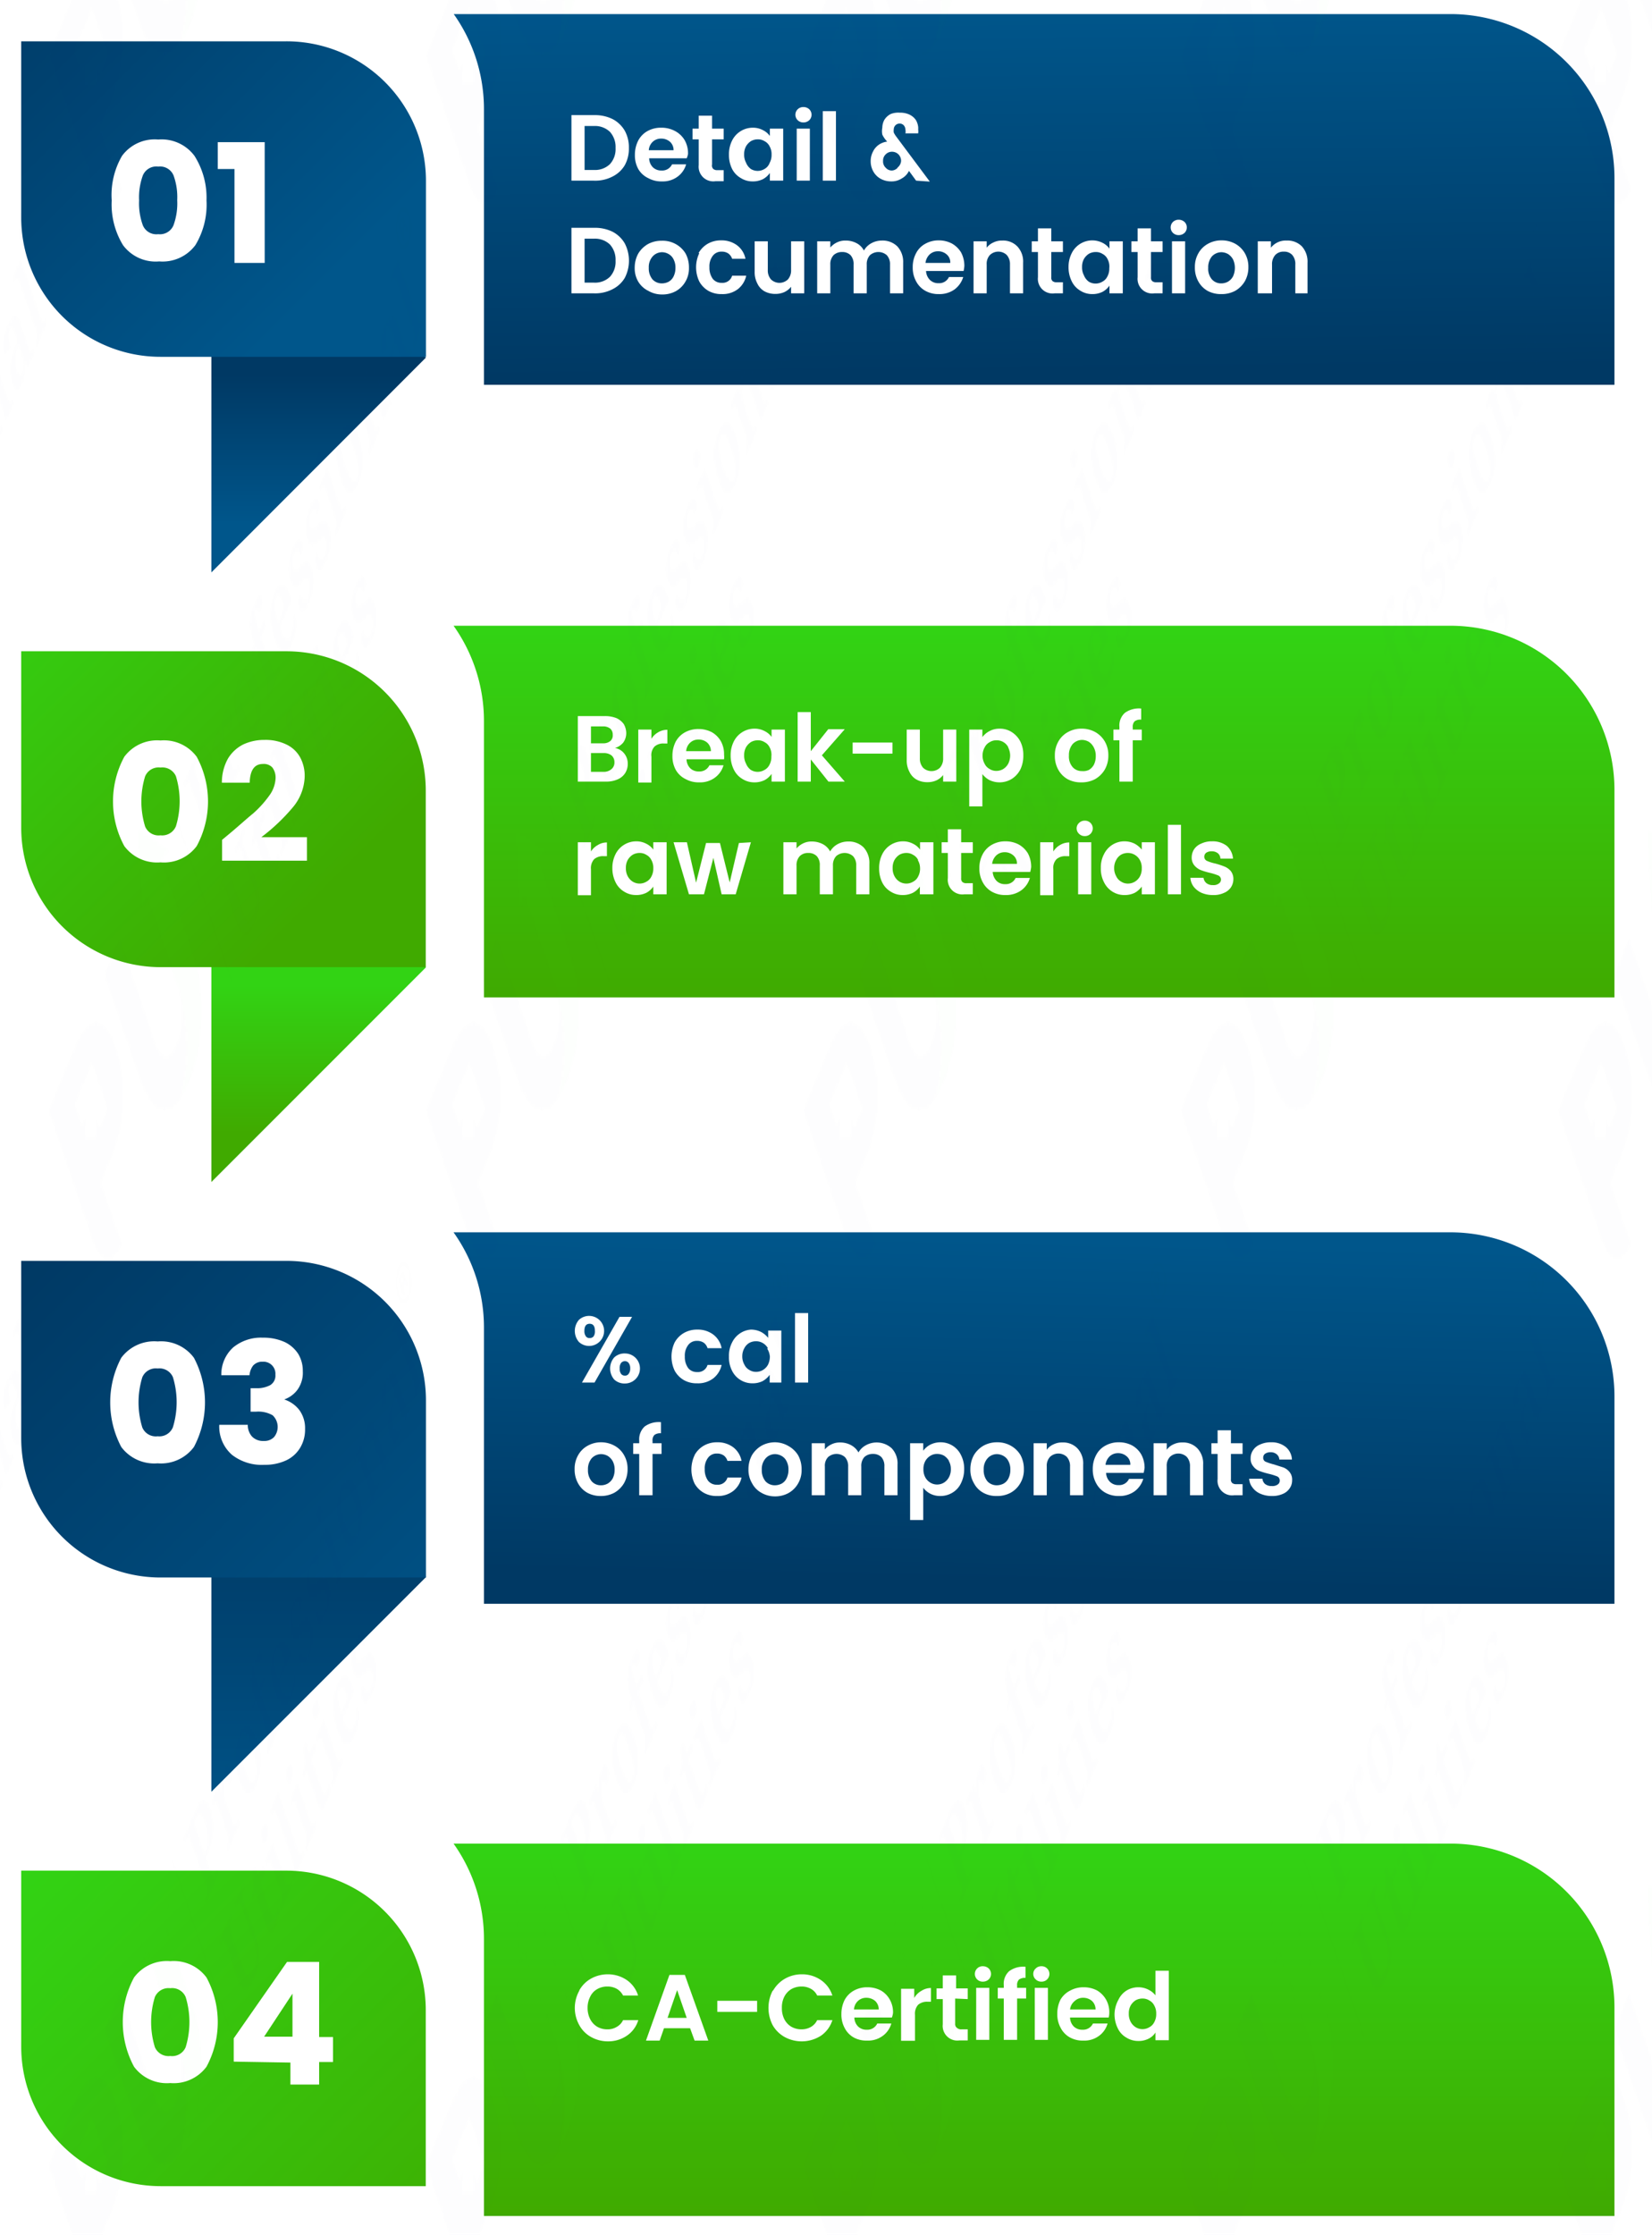 <svg id="Layer_1" data-name="Layer 1" xmlns="http://www.w3.org/2000/svg" xmlns:xlink="http://www.w3.org/1999/xlink" viewBox="0 0 88 119"><defs><style>.cls-1{fill:none;}.cls-2{fill:#0c3c63;}.cls-3{fill:#2cd717;}.cls-4{fill:url(#linear-gradient);}.cls-5{fill:url(#linear-gradient-2);}.cls-6{fill:url(#linear-gradient-3);}.cls-7{fill:url(#linear-gradient-4);}.cls-8{fill:url(#linear-gradient-5);}.cls-9{fill:url(#linear-gradient-6);}.cls-10{fill:url(#linear-gradient-7);}.cls-11{fill:url(#linear-gradient-8);}.cls-12{fill:url(#linear-gradient-9);}.cls-13{fill:url(#linear-gradient-10);}.cls-14{fill:url(#linear-gradient-11);}.cls-15{fill:#fff;}.cls-16{opacity:0.01;fill:url(#New_Pattern_3);}</style><linearGradient id="linear-gradient" x1="16.97" y1="108.12" x2="16.97" y2="116.02" gradientTransform="matrix(1, 0, 0, -1, 0, 136)" gradientUnits="userSpaceOnUse"><stop offset="0" stop-color="#00568b"/><stop offset="1" stop-color="#003964"/></linearGradient><linearGradient id="linear-gradient-2" x1="16.89" y1="120.4" x2="-1.3" y2="138.59" xlink:href="#linear-gradient"/><linearGradient id="linear-gradient-3" x1="55.03" y1="135.68" x2="55.24" y2="116.19" xlink:href="#linear-gradient"/><linearGradient id="linear-gradient-4" x1="16.97" y1="75.66" x2="16.97" y2="83.55" gradientTransform="matrix(1, 0, 0, -1, 0, 136)" gradientUnits="userSpaceOnUse"><stop offset="0" stop-color="#40aa00"/><stop offset="1" stop-color="#32d314"/></linearGradient><linearGradient id="linear-gradient-5" x1="16.89" y1="87.93" x2="-1.3" y2="106.12" xlink:href="#linear-gradient-4"/><linearGradient id="linear-gradient-6" x1="55.08" y1="82.74" x2="55.08" y2="102.44" xlink:href="#linear-gradient-4"/><linearGradient id="linear-gradient-7" x1="16.97" y1="37.33" x2="16.97" y2="56.3" xlink:href="#linear-gradient"/><linearGradient id="linear-gradient-8" x1="27.12" y1="45.23" x2="2.35" y2="70" xlink:href="#linear-gradient"/><linearGradient id="linear-gradient-9" x1="55.29" y1="70.01" x2="54.88" y2="51.77" xlink:href="#linear-gradient"/><linearGradient id="linear-gradient-10" x1="27.11" y1="12.76" x2="2.34" y2="37.53" xlink:href="#linear-gradient-4"/><linearGradient id="linear-gradient-11" x1="55.08" y1="17.86" x2="55.08" y2="37.77" xlink:href="#linear-gradient-4"/><pattern id="New_Pattern_3" data-name="New Pattern 3" width="334.41" height="350.18" patternTransform="translate(82.97 67.18) scale(0.06 0.16)" patternUnits="userSpaceOnUse" viewBox="0 0 334.41 350.18"><rect class="cls-1" width="334.41" height="350.18"/><path class="cls-2" d="M60.16,279.62a24.76,24.76,0,0,1,5.93,11.13,22.52,22.52,0,0,1-1,13,26.57,26.57,0,0,1-2.79,5.53,39.67,39.67,0,0,1-6.64,7.59L47,324.65l18.53,20.47a23.42,23.42,0,0,1-4.16,2.82,20.22,20.22,0,0,1-4,1.61,16.64,16.64,0,0,1-9.78-.22A21.46,21.46,0,0,1,38.31,343L0,300.62l22.55-20.4q6.82-6.18,13.67-8.08a21.85,21.85,0,0,1,13,.1A25.45,25.45,0,0,1,60.16,279.62ZM38.9,285.18l-15,13.54,6.11,6.76,3.45-3.12-.36,6.93h0l9.09.45.07-1.38.28-5.55,3.11,3.44,6.75-6.1Z"/><path class="cls-2" d="M114.94,260.21a31.66,31.66,0,0,1,7.35,14.57,27.83,27.83,0,0,1-1.52,15.73,33.39,33.39,0,0,1-3.42,6.44,32.93,32.93,0,0,1-6.89,2.85A26.42,26.42,0,0,1,95,299.45a32.79,32.79,0,0,1-13.32-8.63c-.46-.47-.92-.95-1.37-1.45L49.72,255.6,63.5,243.13,94.13,277q4.61,5.08,9.57,5.56c.32,0,.64,0,1,0a12.08,12.08,0,0,0,7.17-2.56c.58-.43,1.14-.9,1.68-1.38q4.83-4.38,4.94-9.44Q118.54,264.7,114.94,260.21Z"/><path class="cls-3" d="M79.21,206.74l4.35,29.8,3.78-6.9L114,259.05c.35.39.68.78,1,1.16a31.66,31.66,0,0,1,7.35,14.57,27.83,27.83,0,0,1-1.52,15.73,34,34,0,0,1-3.42,6.45,38.43,38.43,0,0,0,6.05-4.16c.47-.39.93-.79,1.39-1.21A36.78,36.78,0,0,0,134.52,278,27.88,27.88,0,0,0,136,262.23q-1.51-8.16-8.37-15.73l-26.55-29.35,7.3-3.1Z"/><polygon class="cls-2" points="33.14 309.29 33.14 309.29 33.14 309.28 33.14 309.29"/><path class="cls-2" d="M141.07,179.88a7.28,7.28,0,0,0-3.44-.64,10,10,0,0,0-3.83,1.08,18.54,18.54,0,0,0-4.15,2.93l-9.52,8.62,1.47,1.62,1.31-1.18a3.55,3.55,0,0,1,.68-.49,1.53,1.53,0,0,1,.75-.2,1.7,1.7,0,0,1,.85.26,4.32,4.32,0,0,1,1,.88l13.52,15a5.15,5.15,0,0,1,.85,1.17,2,2,0,0,1,.21.91,1.43,1.43,0,0,1-.25.74,3.9,3.9,0,0,1-.58.64l-1.3,1.18,1.5,1.65,11.32-10.24L150,202.11l-1.89,1.71a4.1,4.1,0,0,1-.68.5,1.57,1.57,0,0,1-.75.23,1.74,1.74,0,0,1-.87-.23,3.84,3.84,0,0,1-1-.85l-4.49-5,1.06-1a18,18,0,0,0,3.73-4.43,10.58,10.58,0,0,0,1.41-4.13,7.92,7.92,0,0,0-.48-3.7,10.41,10.41,0,0,0-1.94-3.12A9.41,9.41,0,0,0,141.07,179.88Zm-11.52,6.78,1.22-1.1a6.1,6.1,0,0,1,2-1.29,3.61,3.61,0,0,1,2-.16,5.25,5.25,0,0,1,2,.93,13.44,13.44,0,0,1,2.16,2,14.22,14.22,0,0,1,1.92,2.57,5.42,5.42,0,0,1,.7,2.28,3.94,3.94,0,0,1-.48,2.1,7.94,7.94,0,0,1-1.69,2l-.76.69Z"/><path class="cls-2" d="M168.56,185.3l-1,.91a6.37,6.37,0,0,1-.92.7,2.11,2.11,0,0,1-.94.35,1.91,1.91,0,0,1-1-.22,3.94,3.94,0,0,1-1.16-.95l-4.85-5.36c-.22-.24-.47-.54-.75-.89a11.58,11.58,0,0,1-.82-1.16,14.69,14.69,0,0,1-.73-1.35,5.58,5.58,0,0,1-.42-1.39,3.35,3.35,0,0,1,0-1.3,2.17,2.17,0,0,1,.7-1.12,1.89,1.89,0,0,1,.88-.5,1.57,1.57,0,0,1,.91.06,3.21,3.21,0,0,1,1,.58,12,12,0,0,1,1.08,1.06,6.31,6.31,0,0,0,2.19-3.42,3.53,3.53,0,0,0-1-3.14,3,3,0,0,0-2.55-1.09,6.09,6.09,0,0,0-3.28,1.8,9,9,0,0,0-1.48,1.66,4.94,4.94,0,0,0-.73,1.6,4.64,4.64,0,0,0-.08,1.66,9.45,9.45,0,0,0,.43,1.82l-.15.13-2.81-1.86-6.27,5.68,1.5,1.65.09-.09a6.89,6.89,0,0,1,1-.77,2.09,2.09,0,0,1,1-.34,2,2,0,0,1,1,.23,4.19,4.19,0,0,1,1.14,1l8.14,9a4.36,4.36,0,0,1,.88,1.32,2,2,0,0,1,.12,1.12,2.36,2.36,0,0,1-.49,1,7.34,7.34,0,0,1-.9,1l-.09.08,1.5,1.66L170.05,187Z"/><path class="cls-2" d="M181.28,154.66a9.57,9.57,0,0,0-4-1.27,8.7,8.7,0,0,0-4,.67,13.28,13.28,0,0,0-3.82,2.5q-4,3.6-4.12,7.59c-.08,2.67,1.2,5.45,3.84,8.37a16.13,16.13,0,0,0,4,3.31,9.68,9.68,0,0,0,4,1.28,9,9,0,0,0,4-.67A13.09,13.09,0,0,0,185,174c2.65-2.4,4-4.93,4.08-7.61s-1.21-5.46-3.85-8.38A15.78,15.78,0,0,0,181.28,154.66Zm-9.77,10.45a10.12,10.12,0,0,1-1.33-2.57,3.88,3.88,0,0,1-.14-2.16,3.66,3.66,0,0,1,5.17-2.4,9.72,9.72,0,0,1,2.44,1.58,28.06,28.06,0,0,1,2.81,2.75,31.47,31.47,0,0,1,2.47,3.06,10.21,10.21,0,0,1,1.35,2.6,4.18,4.18,0,0,1,.16,2.19,3.49,3.49,0,0,1-1.12,1.79,3.53,3.53,0,0,1-1.91.94,4.12,4.12,0,0,1-2.16-.38,10.25,10.25,0,0,1-2.47-1.6,29.07,29.07,0,0,1-2.8-2.75A30.19,30.19,0,0,1,171.51,165.11Z"/><path class="cls-2" d="M206.12,154.32l-1.49-1.65L203.17,154a4.93,4.93,0,0,1-.78.58,2.56,2.56,0,0,1-1,.37,2.25,2.25,0,0,1-1.09-.12,3,3,0,0,1-1.19-.86l-9.8-10.84,4.27-3.86-1.93-2.13L187.42,141l-1.53-1.7c-.53-.58-1-1.18-1.5-1.81a6.53,6.53,0,0,1-.8-1.38,2,2,0,0,1-.14-1.06,1.42,1.42,0,0,1,.46-.79,1.51,1.51,0,0,1,1-.42,2.52,2.52,0,0,1,1,.2,4.39,4.39,0,0,1,1,.59,6.29,6.29,0,0,1,.81.74,8.57,8.57,0,0,0,2.43-3.08,2.15,2.15,0,0,0-.44-2.38,2.21,2.21,0,0,0-1.05-.67,2.79,2.79,0,0,0-1.49,0,7.56,7.56,0,0,0-2,1,20.48,20.48,0,0,0-2.66,2.08,12.14,12.14,0,0,0-2.46,3,6.94,6.94,0,0,0-.9,3,6.47,6.47,0,0,0,.58,2.94,11,11,0,0,0,1.95,2.91l1,1.15L180,147.75l1.92,2.12,2.76-2.49,9.8,10.83a2.89,2.89,0,0,1,.74,1.26,2.16,2.16,0,0,1,0,1.1,2.7,2.7,0,0,1-.46.93,5.64,5.64,0,0,1-.66.72l-.68.61,1.5,1.65Z"/><path class="cls-2" d="M219.14,142.58a9.36,9.36,0,0,0,1.24-2.44,4.41,4.41,0,0,0,.17-2.07,3.31,3.31,0,0,0-.78-1.59,2.15,2.15,0,0,0-2.21-.77,6.32,6.32,0,0,1,.21,1.62,6,6,0,0,1-.24,1.68,6.61,6.61,0,0,1-.76,1.64,7.13,7.13,0,0,1-1.31,1.54,5.5,5.5,0,0,1-2,1.2,4.4,4.4,0,0,1-2.25.08,7.64,7.64,0,0,1-2.49-1.11,16.86,16.86,0,0,1-2.76-2.37l10.16-9.19-1.44-1.59a13.17,13.17,0,0,0-3.43-2.79,8.52,8.52,0,0,0-3.55-1,8.19,8.19,0,0,0-3.56.65,13.37,13.37,0,0,0-6.22,5.76,8.3,8.3,0,0,0-.91,3.85,9.94,9.94,0,0,0,1,4.11,17.33,17.33,0,0,0,2.95,4.29,15.89,15.89,0,0,0,3.78,3.15,9.69,9.69,0,0,0,4,1.29,9,9,0,0,0,4-.61,13.12,13.12,0,0,0,4-2.57A16,16,0,0,0,219.14,142.58Zm-16.6-12.33a2.41,2.41,0,0,1,1.43-.66,3.32,3.32,0,0,1,1.67.31,8,8,0,0,1,1.87,1.2,19.43,19.43,0,0,1,2.06,2L204.21,138a10.84,10.84,0,0,1-2.57-4.54,3.13,3.13,0,0,1,.91-3.15Z"/><path class="cls-2" d="M234.58,128.46a8.11,8.11,0,0,0,1.16-3,6,6,0,0,0-.23-2.89,7.61,7.61,0,0,0-1.64-2.71,5.56,5.56,0,0,0-1.93-1.43,5.63,5.63,0,0,0-2.21-.48,8.86,8.86,0,0,0-2.46.29,18.75,18.75,0,0,0-2.65.89c-1.11.48-2.05.84-2.81,1.09a9.35,9.35,0,0,1-1.95.45,2.91,2.91,0,0,1-1.34-.14,2.7,2.7,0,0,1-1-.73,2.33,2.33,0,0,1-.56-1,2.67,2.67,0,0,1,0-1.09,3.31,3.31,0,0,1,.47-1.09,5.05,5.05,0,0,1,.85-1,3.31,3.31,0,0,1,2.81-1,5.08,5.08,0,0,1,2.86,1.78,5.63,5.63,0,0,0,1.94-2.74,2.55,2.55,0,0,0-.71-2.26,2.8,2.8,0,0,0-1.25-.77,3.86,3.86,0,0,0-1.79-.06,7.63,7.63,0,0,0-2.27.87,14.13,14.13,0,0,0-2.73,2,15.44,15.44,0,0,0-2.46,2.77,8.56,8.56,0,0,0-1.27,2.82,5.61,5.61,0,0,0,0,2.76A6.93,6.93,0,0,0,217,126a5.74,5.74,0,0,0,2.3.54,9.32,9.32,0,0,0,2.63-.35,23.78,23.78,0,0,0,3.07-1.08,25.34,25.34,0,0,1,2.47-.92,7.39,7.39,0,0,1,1.8-.37,3,3,0,0,1,1.32.19,2.84,2.84,0,0,1,1,.74,2.53,2.53,0,0,1,.62,2.15,3.67,3.67,0,0,1-.55,1.32,6.69,6.69,0,0,1-1.23,1.42,4.2,4.2,0,0,1-1.63.95,4.06,4.06,0,0,1-1.8.13,5.36,5.36,0,0,1-1.86-.69,8.31,8.31,0,0,1-1.82-1.52,8,8,0,0,0-.84.9,3.73,3.73,0,0,0-.63,1.2,2.74,2.74,0,0,0-.09,1.39,3,3,0,0,0,.8,1.48,4.24,4.24,0,0,0,1.64,1.13,4.17,4.17,0,0,0,2.13.17,8.23,8.23,0,0,0,2.63-1,17.12,17.12,0,0,0,3.11-2.32A13.54,13.54,0,0,0,234.58,128.46Z"/><path class="cls-2" d="M249.71,114.77a8,8,0,0,0,1.16-3,5.91,5.91,0,0,0-.24-2.89,7.59,7.59,0,0,0-1.63-2.71,5.56,5.56,0,0,0-1.93-1.43,5.63,5.63,0,0,0-2.21-.48,9,9,0,0,0-2.47.29,19.05,19.05,0,0,0-2.64.89c-1.11.48-2.05.84-2.82,1.09A9.26,9.26,0,0,1,235,107a3,3,0,0,1-1.35-.14,2.75,2.75,0,0,1-1-.73,2.23,2.23,0,0,1-.56-1,2.36,2.36,0,0,1,0-1.09,3.31,3.31,0,0,1,.47-1.09,4.74,4.74,0,0,1,.85-1,3.34,3.34,0,0,1,2.81-1,5,5,0,0,1,2.86,1.78A5.61,5.61,0,0,0,241,100a2.51,2.51,0,0,0-.71-2.25,2.67,2.67,0,0,0-1.25-.77,3.58,3.58,0,0,0-1.78-.06,7.5,7.5,0,0,0-2.28.86,14.49,14.49,0,0,0-2.72,2,15.13,15.13,0,0,0-2.46,2.78,8.33,8.33,0,0,0-1.28,2.81,5.65,5.65,0,0,0,0,2.77,6.12,6.12,0,0,0,1.48,2.59,6.38,6.38,0,0,0,2,1.55,5.86,5.86,0,0,0,2.3.53,9.36,9.36,0,0,0,2.63-.34,23.64,23.64,0,0,0,3.06-1.08c.95-.4,1.78-.71,2.47-.93a7,7,0,0,1,1.8-.36,2.83,2.83,0,0,1,1.32.19,2.65,2.65,0,0,1,1,.74,2.29,2.29,0,0,1,.55,1,2.48,2.48,0,0,1,.07,1.18,3.72,3.72,0,0,1-.54,1.32,7,7,0,0,1-1.24,1.42,4.28,4.28,0,0,1-1.62.95,4.07,4.07,0,0,1-1.8.13,5.23,5.23,0,0,1-1.87-.7,7.79,7.79,0,0,1-1.82-1.52,7.17,7.17,0,0,0-.83.91,3.81,3.81,0,0,0-.64,1.19,3,3,0,0,0-.09,1.39,3,3,0,0,0,.8,1.49,4.14,4.14,0,0,0,1.64,1.13,4.06,4.06,0,0,0,2.13.17,8.32,8.32,0,0,0,2.63-1,17.12,17.12,0,0,0,3.11-2.32A13.81,13.81,0,0,0,249.71,114.77Z"/><path class="cls-2" d="M253.9,108.07l1.5,1.66,9.85-8.92-1.49-1.65-.37.33a6.39,6.39,0,0,1-.78.59,2.65,2.65,0,0,1-1,.37,2.37,2.37,0,0,1-1.09-.11,3,3,0,0,1-1.18-.87l-11.73-13-7.28,6.6,1.49,1.65.36-.33a6.36,6.36,0,0,1,.77-.6,2.58,2.58,0,0,1,1-.38,2.15,2.15,0,0,1,1.07.08,2.55,2.55,0,0,1,1.12.79l8.52,9.41a2.89,2.89,0,0,1,.74,1.26,2.27,2.27,0,0,1,0,1.1,2.7,2.7,0,0,1-.46.93,5.8,5.8,0,0,1-.67.73ZM239,87a2.71,2.71,0,0,0,1.19.19,3.44,3.44,0,0,0,1.21-.35,5.45,5.45,0,0,0,2-1.85,3.36,3.36,0,0,0,.47-1.18,2.79,2.79,0,0,0,0-1.22,3,3,0,0,0-.69-1.2,3,3,0,0,0-1.14-.82,2.71,2.71,0,0,0-1.2-.16,3.69,3.69,0,0,0-1.21.37,5.72,5.72,0,0,0-2,1.86,3.21,3.21,0,0,0-.47,1.15,2.39,2.39,0,0,0,.06,1.19,3.11,3.11,0,0,0,.71,1.2A3.31,3.31,0,0,0,239,87Z"/><path class="cls-2" d="M271.75,72.79a9.42,9.42,0,0,0-4-1.26,8.72,8.72,0,0,0-4,.67,13.18,13.18,0,0,0-3.82,2.49c-2.67,2.4-4,4.94-4.12,7.6s1.2,5.45,3.84,8.36a16.13,16.13,0,0,0,4,3.32,9.66,9.66,0,0,0,4.05,1.27,8.83,8.83,0,0,0,4-.67,13,13,0,0,0,3.83-2.49q4-3.6,4.09-7.6t-3.86-8.39A16,16,0,0,0,271.75,72.79ZM262,83.23a10.05,10.05,0,0,1-1.34-2.58,3.65,3.65,0,0,1,5-4.55,10,10,0,0,1,2.45,1.57,29.3,29.3,0,0,1,2.81,2.76,27.92,27.92,0,0,1,2.46,3.06,9.74,9.74,0,0,1,1.35,2.6,4.05,4.05,0,0,1,.16,2.18,3.44,3.44,0,0,1-1.11,1.8,3.56,3.56,0,0,1-1.91.94,4.17,4.17,0,0,1-2.17-.37,10.47,10.47,0,0,1-2.46-1.59A34.67,34.67,0,0,1,262,83.23Z"/><path class="cls-2" d="M304.63,65.17l-1.49-1.65-.09.08a7.23,7.23,0,0,1-1,.76,1.81,1.81,0,0,1-.93.28,1.88,1.88,0,0,1-1-.3A6.21,6.21,0,0,1,299,63.29l-6.5-7.19a12.28,12.28,0,0,0-2.8-2.38,6.58,6.58,0,0,0-2.68-.95,5.41,5.41,0,0,0-2.58.39,8.36,8.36,0,0,0-2.47,1.59,18.41,18.41,0,0,0-1.32,1.33,5.69,5.69,0,0,0-.93,1.48,5.29,5.29,0,0,0-.4,1.79,7.34,7.34,0,0,0,.27,2.29l-.15.14L277,59.94l-6.51,5.89,1.5,1.66.09-.08a6.65,6.65,0,0,1,1-.77,2,2,0,0,1,1-.35,1.93,1.93,0,0,1,1,.19,4,4,0,0,1,1.1.91l8.3,9.17a3.91,3.91,0,0,1,.83,1.29,2,2,0,0,1,.08,1.11,2.39,2.39,0,0,1-.49,1,9.06,9.06,0,0,1-.91,1l-.06,0,1.49,1.65L294.89,74l-1.49-1.65-.09.08a7.65,7.65,0,0,1-1,.78,2.14,2.14,0,0,1-1,.35,1.94,1.94,0,0,1-1-.21,3.94,3.94,0,0,1-1.09-.9l-5.36-5.93a15,15,0,0,1-1.51-1.94,7.5,7.5,0,0,1-.94-1.93,3.79,3.79,0,0,1-.13-1.8,2.83,2.83,0,0,1,.93-1.56,3.09,3.09,0,0,1,1.42-.77,2.84,2.84,0,0,1,1.5.11,5.64,5.64,0,0,1,1.61.93,16,16,0,0,1,1.74,1.66l9.23,10.21Z"/><path class="cls-2" d="M302,40.53a2.12,2.12,0,0,1,1.24.2,4.92,4.92,0,0,1,1.27.89c.43.39.88.85,1.35,1.36l1.54,1.71-2.46,2.39c-2.26,2.17-3.6,4.19-4,6a5.69,5.69,0,0,0,1.65,5.3,8,8,0,0,0,2.4,1.89,5.84,5.84,0,0,0,2.46.64,5.64,5.64,0,0,0,2.39-.47A7.88,7.88,0,0,0,312,59.05a9.41,9.41,0,0,0,1.38-1.51,5.3,5.3,0,0,0,.76-1.5,6.48,6.48,0,0,0,.28-1.63c0-.59,0-1.24,0-2l.27-.25,2.56,1.57L323,48.55l-1.49-1.65-.12.1a4,4,0,0,1-1,.69,1.53,1.53,0,0,1-.89.17,2.18,2.18,0,0,1-.92-.4,6.56,6.56,0,0,1-1.06-1l-7.14-7.89a8.79,8.79,0,0,0-2.64-2.09,5.09,5.09,0,0,0-2.68-.53,6.86,6.86,0,0,0-2.85.94,16.61,16.61,0,0,0-3.1,2.3,22,22,0,0,0-2.32,2.41A10.92,10.92,0,0,0,295.28,44a5.07,5.07,0,0,0-.49,2.23,3,3,0,0,0,.81,1.91,2.21,2.21,0,0,0,2.51.66,11.06,11.06,0,0,0,3.56-2.38A10.31,10.31,0,0,1,300.56,45a4.59,4.59,0,0,1-.62-1.37,2.31,2.31,0,0,1,.78-2.42A2.37,2.37,0,0,1,302,40.53Zm5.49,13.67a7.64,7.64,0,0,1-1.17-1.64,3.58,3.58,0,0,1-.43-1.56,3.45,3.45,0,0,1,.39-1.61,6.75,6.75,0,0,1,1.29-1.71l1.31-1.35L311,48.66a8.09,8.09,0,0,1,1.28,1.84,5,5,0,0,1,.54,1.78,3.49,3.49,0,0,1-.21,1.63,3.36,3.36,0,0,1-.95,1.37,2,2,0,0,1-1.93.54,5.1,5.1,0,0,1-2.23-1.61Z"/><path class="cls-2" d="M323,45.51l1.5,1.65,9.87-8.93-1.5-1.65-.36.33a5.6,5.6,0,0,1-.79.59,2.45,2.45,0,0,1-1,.37,2.41,2.41,0,0,1-1.1-.11,3,3,0,0,1-1.18-.87L310.52,17l-7.29,6.6,1.48,1.63.36-.33a7.47,7.47,0,0,1,.77-.59,2.58,2.58,0,0,1,1-.38,2.2,2.2,0,0,1,1.08.07,2.6,2.6,0,0,1,1.11.8L323.8,41.15a3,3,0,0,1,.74,1.27,2.27,2.27,0,0,1,0,1.1,2.49,2.49,0,0,1-.46.92,5.13,5.13,0,0,1-.67.73Z"/><path class="cls-2" d="M173.53,206.34l-8.12,7.34,1.48,1.64,1.3-1.18a3.43,3.43,0,0,1,.67-.48,1.53,1.53,0,0,1,.75-.2,1.73,1.73,0,0,1,.85.26,4.32,4.32,0,0,1,1,.88l11,12.16a8,8,0,0,1,1.53,2.33,5.06,5.06,0,0,1,.39,2.24,4.89,4.89,0,0,1-.67,2.1,8.46,8.46,0,0,1-1.62,1.95,9.77,9.77,0,0,1-2.12,1.49,4.94,4.94,0,0,1-2.16.55,4.76,4.76,0,0,1-2.21-.58,8.66,8.66,0,0,1-2.31-1.9l-10.83-12a4.82,4.82,0,0,1-.84-1.17,1.83,1.83,0,0,1-.21-.92,1.43,1.43,0,0,1,.25-.74,3.53,3.53,0,0,1,.55-.61l1.3-1.18-1.48-1.63-10.68,9.67,1.48,1.64,1.32-1.2a3.09,3.09,0,0,1,.66-.48,1.6,1.6,0,0,1,.74-.19,1.73,1.73,0,0,1,.86.26,4.11,4.11,0,0,1,1,.87l10.72,11.86a11.11,11.11,0,0,0,3.54,2.72,7.41,7.41,0,0,0,3.66.65,9.52,9.52,0,0,0,3.81-1.21,21.29,21.29,0,0,0,4-2.89,16.16,16.16,0,0,0,3.08-3.62,8.55,8.55,0,0,0,1.21-3.51,6.91,6.91,0,0,0-.51-3.36,10.94,10.94,0,0,0-2.08-3.21l-11-12.11a4.9,4.9,0,0,1-.84-1.17,1.82,1.82,0,0,1-.21-.91,1.49,1.49,0,0,1,.25-.74,3.59,3.59,0,0,1,.55-.62L175,208Z"/><path class="cls-2" d="M199.65,217.79a4.78,4.78,0,0,1-2.34-1.63l-8.68-9.6,4-3.59-1.92-2.12-4,3.59-3.47-3.85-2.59,2.34a8.6,8.6,0,0,1,1.36,4.36,5.52,5.52,0,0,1-.43,2,5.15,5.15,0,0,1-1.43,2l1.43,1.59,2.33-2.11,9,9.92a9.75,9.75,0,0,0,2.39,2,5.15,5.15,0,0,0,2.29.7,4.6,4.6,0,0,0,2.19-.47,9.41,9.41,0,0,0,2.12-1.46c.51-.46,1-.95,1.45-1.45s.77-.91,1.07-1.32a12.29,12.29,0,0,0,.75-1.13,6.71,6.71,0,0,0,.42-.85l-1.82-2a13.54,13.54,0,0,1-.85,1.15A11.53,11.53,0,0,1,201.8,217,2.44,2.44,0,0,1,199.65,217.79Z"/><path class="cls-2" d="M205.64,214.53l1.49,1.64,9.86-8.92-1.49-1.64-.36.33a5.6,5.6,0,0,1-.79.59,2.33,2.33,0,0,1-2.07.26,3.05,3.05,0,0,1-1.18-.87L199.38,193l-7.29,6.59,1.49,1.65.37-.33a6.28,6.28,0,0,1,.77-.59,2.78,2.78,0,0,1,1-.39,2.15,2.15,0,0,1,1.07.08,2.61,2.61,0,0,1,1.12.79l8.52,9.42a2.93,2.93,0,0,1,.74,1.26,2.27,2.27,0,0,1,0,1.1,2.47,2.47,0,0,1-.45.92,5.88,5.88,0,0,1-.68.73Zm-14.85-21.11a2.53,2.53,0,0,0,1.19.19,3.38,3.38,0,0,0,1.2-.35,5.22,5.22,0,0,0,2-1.85,3.38,3.38,0,0,0,.48-1.18,2.65,2.65,0,0,0-.05-1.22,2.93,2.93,0,0,0-.68-1.2,2.88,2.88,0,0,0-1.14-.81,2.62,2.62,0,0,0-1.21-.17,3.37,3.37,0,0,0-1.2.38,5.52,5.52,0,0,0-2.05,1.85,3.43,3.43,0,0,0-.48,1.15,2.57,2.57,0,0,0,.07,1.2,3,3,0,0,0,.71,1.19A3.12,3.12,0,0,0,190.79,193.42Z"/><path class="cls-2" d="M216.56,204.65l1.49,1.64,9.86-8.92-1.48-1.64-.37.33a6.39,6.39,0,0,1-.78.59,2.65,2.65,0,0,1-1,.37,2.26,2.26,0,0,1-1.09-.12A2.89,2.89,0,0,1,222,196l-18-19.89-7.29,6.59,1.48,1.64.36-.32a5.42,5.42,0,0,1,.77-.59,2.78,2.78,0,0,1,1-.39,2.15,2.15,0,0,1,1.07.08,2.61,2.61,0,0,1,1.12.79l14.8,16.36a2.93,2.93,0,0,1,.74,1.26,2.16,2.16,0,0,1,0,1.1,2.57,2.57,0,0,1-.46.92,5.89,5.89,0,0,1-.67.74Z"/><path class="cls-2" d="M227.47,194.77l1.49,1.65,9.86-8.92-1.49-1.64-.36.33a6.49,6.49,0,0,1-.79.59,2.54,2.54,0,0,1-1,.37,2.25,2.25,0,0,1-1.09-.12,2.92,2.92,0,0,1-1.19-.86l-11.72-13-7.29,6.6,1.49,1.65.36-.33a6.15,6.15,0,0,1,.78-.59,2.78,2.78,0,0,1,1-.39,2.16,2.16,0,0,1,1.07.08,2.61,2.61,0,0,1,1.12.79l8.51,9.41a3,3,0,0,1,.75,1.26,2.32,2.32,0,0,1,0,1.11,2.57,2.57,0,0,1-.46.92,5.13,5.13,0,0,1-.67.73Zm-14.85-21.1a2.66,2.66,0,0,0,1.19.19,3.45,3.45,0,0,0,1.2-.35,5.1,5.1,0,0,0,1.16-.8,5.27,5.27,0,0,0,.89-1.05,3.58,3.58,0,0,0,.48-1.18,2.64,2.64,0,0,0,0-1.22,2.93,2.93,0,0,0-.68-1.2,3,3,0,0,0-1.14-.82,2.62,2.62,0,0,0-1.21-.16,3.37,3.37,0,0,0-1.2.38,5.17,5.17,0,0,0-1.13.78,5.49,5.49,0,0,0-.92,1.07,3.23,3.23,0,0,0-.48,1.15,2.52,2.52,0,0,0,.06,1.19,3.55,3.55,0,0,0,1.83,2Z"/><path class="cls-2" d="M244.94,176.8a4.68,4.68,0,0,1-2.34-1.62l-8.68-9.6,4-3.59L236,159.86l-4,3.59-3.48-3.84-2.57,2.33a8.72,8.72,0,0,1,1.36,4.36,5.78,5.78,0,0,1-.43,2,5.3,5.3,0,0,1-1.43,2l1.44,1.58,2.33-2.1,9,9.91a9.83,9.83,0,0,0,2.39,2,5.27,5.27,0,0,0,2.29.69,4.51,4.51,0,0,0,2.19-.47,9.31,9.31,0,0,0,2.12-1.46c.5-.46,1-.94,1.45-1.45s.77-.91,1.07-1.32a10.45,10.45,0,0,0,.74-1.13,5.65,5.65,0,0,0,.43-.85l-1.82-2c-.25.37-.53.75-.85,1.14a11.74,11.74,0,0,1-1.1,1.13A2.41,2.41,0,0,1,244.94,176.8Z"/><path class="cls-2" d="M250.94,173.54l1.49,1.64,9.86-8.91-1.49-1.64-.36.32a5.6,5.6,0,0,1-.79.59,2.5,2.5,0,0,1-1,.37,2.17,2.17,0,0,1-1.1-.11,3,3,0,0,1-1.18-.86l-11.72-13-7.29,6.59,1.49,1.65.36-.33a7.47,7.47,0,0,1,.77-.59,2.65,2.65,0,0,1,1-.38,2.2,2.2,0,0,1,1.08.07,2.6,2.6,0,0,1,1.11.8l8.52,9.41a2.83,2.83,0,0,1,.74,1.26,2.16,2.16,0,0,1,0,1.1,2.57,2.57,0,0,1-.46.92,5.89,5.89,0,0,1-.67.74Zm-16-21.92a3.1,3.1,0,0,0,1.11.81,2.53,2.53,0,0,0,1.19.19,3.42,3.42,0,0,0,1.21-.34,5.39,5.39,0,0,0,2.05-1.86,3.39,3.39,0,0,0,.47-1.17,2.69,2.69,0,0,0,0-1.23,3,3,0,0,0-.69-1.2,2.77,2.77,0,0,0-1.13-.81,2.51,2.51,0,0,0-1.21-.16,3.17,3.17,0,0,0-1.2.37,5.58,5.58,0,0,0-2.06,1.86,3.1,3.1,0,0,0-.47,1.14,2.44,2.44,0,0,0,.06,1.2,3.24,3.24,0,0,0,.71,1.2Z"/><path class="cls-2" d="M275,154.78a9.26,9.26,0,0,0,1.24-2.45,4.36,4.36,0,0,0,.17-2.06,3.26,3.26,0,0,0-.78-1.59,2.15,2.15,0,0,0-2.21-.77,6.32,6.32,0,0,1,.21,1.62,6,6,0,0,1-.24,1.68,6.27,6.27,0,0,1-.76,1.64,6.85,6.85,0,0,1-1.31,1.53,5.39,5.39,0,0,1-2,1.21,4.4,4.4,0,0,1-2.25.08,7.5,7.5,0,0,1-2.48-1.11,16.07,16.07,0,0,1-2.77-2.37L272,143l-1.43-1.59a12.94,12.94,0,0,0-3.43-2.78,8.43,8.43,0,0,0-3.55-1,8.29,8.29,0,0,0-3.58.66,13.39,13.39,0,0,0-6.22,5.77,8.29,8.29,0,0,0-.91,3.84,9.9,9.9,0,0,0,1,4.11,17.42,17.42,0,0,0,3,4.3,15.43,15.43,0,0,0,3.78,3.14,9.36,9.36,0,0,0,3.94,1.29,8.92,8.92,0,0,0,4-.61,13.1,13.1,0,0,0,4-2.57A16.43,16.43,0,0,0,275,154.78Zm-16.6-12.31a2.51,2.51,0,0,1,1.44-.67,3.4,3.4,0,0,1,1.66.31,8.06,8.06,0,0,1,1.86,1.19,20.57,20.57,0,0,1,2.06,2l-5.36,4.85a10.76,10.76,0,0,1-2.57-4.53,3.16,3.16,0,0,1,.9-3.16Z"/><path class="cls-2" d="M290.47,140.67a8.28,8.28,0,0,0,1.16-3,6.08,6.08,0,0,0-.23-2.9,7.81,7.81,0,0,0-1.64-2.7,5.56,5.56,0,0,0-1.93-1.43,5.82,5.82,0,0,0-2.21-.49,9.26,9.26,0,0,0-2.46.3,18.75,18.75,0,0,0-2.65.89c-1.11.48-2.05.84-2.82,1.09a9.26,9.26,0,0,1-1.94.45,2.83,2.83,0,0,1-1.35-.15,2.72,2.72,0,0,1-1-.72,2.38,2.38,0,0,1-.56-1,2.51,2.51,0,0,1,0-1.09,3.45,3.45,0,0,1,.47-1.1,5.3,5.3,0,0,1,.85-1,3.32,3.32,0,0,1,2.81-1,5,5,0,0,1,2.86,1.77,5.59,5.59,0,0,0,1.94-2.74,2.5,2.5,0,0,0-.71-2.25,2.64,2.64,0,0,0-1.25-.77,3.58,3.58,0,0,0-1.78-.06,7.5,7.5,0,0,0-2.28.86,14.07,14.07,0,0,0-2.72,2,15.07,15.07,0,0,0-2.46,2.77,8.47,8.47,0,0,0-1.28,2.82,5.61,5.61,0,0,0,0,2.76,6.34,6.34,0,0,0,1.49,2.6,6.42,6.42,0,0,0,2,1.54,5.78,5.78,0,0,0,2.3.54,9.44,9.44,0,0,0,2.64-.35,24.18,24.18,0,0,0,3.06-1.08,25.34,25.34,0,0,1,2.47-.92,7.47,7.47,0,0,1,1.81-.37,3,3,0,0,1,1.31.19,2.76,2.76,0,0,1,1,.74,2.51,2.51,0,0,1,.62,2.16,3.72,3.72,0,0,1-.54,1.32,7.27,7.27,0,0,1-1.24,1.42,4.42,4.42,0,0,1-1.62.95,4.07,4.07,0,0,1-1.8.12,5.21,5.21,0,0,1-1.87-.69,7.78,7.78,0,0,1-1.81-1.52,7.08,7.08,0,0,0-.83.9,3.76,3.76,0,0,0-.64,1.2,2.85,2.85,0,0,0-.09,1.39,3,3,0,0,0,.8,1.48,4.24,4.24,0,0,0,1.64,1.13,4.18,4.18,0,0,0,2.13.17,8.23,8.23,0,0,0,2.63-1,17.12,17.12,0,0,0,3.11-2.32A14,14,0,0,0,290.47,140.67Z"/><path class="cls-2" d="M310.25,2.4a6.24,6.24,0,0,0-.89,1.28,7,7,0,0,0-.65,5,6.79,6.79,0,0,0,1,2.27c.1.15.21.31.33.46a0,0,0,0,1,0,0l.53.58.32.29a6.59,6.59,0,0,0,1.53,1,7,7,0,0,0,6.87-.39l.38-.26A7,7,0,0,0,314.08.15a6.75,6.75,0,0,0-2.32,1,6.14,6.14,0,0,0-.61.43l-.6.55Zm1.55.48h0a5.59,5.59,0,0,1,7.88.41h0a5.58,5.58,0,1,1-7.88-.39Z"/><path class="cls-2" d="M316.64,6a1.68,1.68,0,0,0,0-1.54,2.57,2.57,0,0,0-.69-.81,1.62,1.62,0,0,0-.78-.37,1.74,1.74,0,0,0-1,.15,4.45,4.45,0,0,0-1.2.81l-2.17,2c-.09.07-.09.07,0,.16l4.78,5.28c.07.08.07.08.14,0l1.26-1.14c.08-.08.08-.08,0-.16L315.21,8.4s0-.06,0-.1.31-.3.48-.42a1,1,0,0,1,.74-.23,2.2,2.2,0,0,1,.61.16l1.91.75a.1.1,0,0,0,.13,0l1.38-1.25c.07,0,.06-.06,0-.09l-2.23-.87a3.49,3.49,0,0,0-.72-.2,1.54,1.54,0,0,0-.9.07l-.11,0A1.55,1.55,0,0,0,316.64,6Zm-3.57.09c-.05-.06-.05-.06,0-.11.23-.19.45-.41.69-.6a1.15,1.15,0,0,1,.35-.22.69.69,0,0,1,.68.07,1.39,1.39,0,0,1,.45.51.7.7,0,0,1-.05.77,2.05,2.05,0,0,1-.34.38l-.52.48c-.06,0-.06,0-.11,0l-.58-.64Z"/><polygon class="cls-2" points="162.79 258.32 163.58 257.61 110.02 198.42 109.23 199.13 162.79 258.32"/></pattern></defs><title>procedure_for_the_preparation_of_mii_certificate</title><polygon class="cls-4" points="22.69 19.04 11.26 30.48 11.26 11.36 22.69 19.04"/><path class="cls-5" d="M1.13,2.2H15.25a7.43,7.43,0,0,1,7.44,7.42V19H8.56a7.42,7.42,0,0,1-7.43-7.42h0V2.2Z"/><path class="cls-6" d="M86,9.49v11H25.78V5.81A8.75,8.75,0,0,0,24.17.75h53.1A8.73,8.73,0,0,1,86,9.49Z"/><polygon class="cls-7" points="22.69 51.51 11.26 62.94 11.26 43.82 22.69 51.51"/><path class="cls-8" d="M1.13,34.68H15.25a7.42,7.42,0,0,1,7.43,7.42v9.4H8.56a7.43,7.43,0,0,1-7.43-7.42v-9.4Z"/><path class="cls-9" d="M86,42.05V53.11H25.78V38.39a8.76,8.76,0,0,0-1.62-5.07H77.27A8.74,8.74,0,0,1,86,42.05Z"/><polygon class="cls-10" points="22.69 83.98 11.26 95.41 11.26 76.29 22.69 83.98"/><path class="cls-11" d="M1.13,67.14H15.25a7.43,7.43,0,0,1,7.44,7.42h0V84H8.56a7.42,7.42,0,0,1-7.43-7.42V67.14Z"/><path class="cls-12" d="M86,74.34V85.4H25.78V70.68a8.73,8.73,0,0,0-1.62-5.06H77.27A8.74,8.74,0,0,1,86,74.34Z"/><path class="cls-13" d="M1.13,99.61H15.25A7.43,7.43,0,0,1,22.68,107v9.41H8.56A7.43,7.43,0,0,1,1.13,109h0V99.61Z"/><path class="cls-14" d="M86,106.9V118H25.78V103.24a8.76,8.76,0,0,0-1.62-5.07H77.27A8.73,8.73,0,0,1,86,106.9Z"/><path class="cls-15" d="M32.63,6.34a1.62,1.62,0,0,1,.65.62,1.82,1.82,0,0,1,.22.92,1.82,1.82,0,0,1-.22.92,1.57,1.57,0,0,1-.65.6,2,2,0,0,1-1,.22H30.44V6.13h1.22A2.13,2.13,0,0,1,32.63,6.34Zm-.14,2.4a1.18,1.18,0,0,0,.3-.86,1.2,1.2,0,0,0-.3-.86,1.15,1.15,0,0,0-.85-.31h-.5V9.05h.5A1.14,1.14,0,0,0,32.49,8.74Z"/><path class="cls-15" d="M36.58,8.43h-2a.7.7,0,0,0,.2.48.64.64,0,0,0,.46.17.58.58,0,0,0,.56-.33h.75a1.23,1.23,0,0,1-.46.66,1.32,1.32,0,0,1-.83.25,1.42,1.42,0,0,1-.72-.17A1.21,1.21,0,0,1,34,9a1.49,1.49,0,0,1-.18-.75A1.66,1.66,0,0,1,34,7.48a1.24,1.24,0,0,1,.49-.5,1.46,1.46,0,0,1,.73-.18A1.52,1.52,0,0,1,36,7a1.3,1.3,0,0,1,.48.48,1.42,1.42,0,0,1,.17.72A1.1,1.1,0,0,1,36.58,8.43ZM35.88,8a.59.59,0,0,0-.19-.45.7.7,0,0,0-.47-.17.64.64,0,0,0-.45.17.68.68,0,0,0-.21.45Z"/><path class="cls-15" d="M37.93,7.42V8.76A.25.25,0,0,0,38,9a.32.32,0,0,0,.22.06h.33v.59h-.44a.78.78,0,0,1-.89-.86V7.42h-.33V6.85h.33V6.16h.71v.69h.62v.57Z"/><path class="cls-15" d="M39,7.48a1.23,1.23,0,0,1,1.1-.68,1.13,1.13,0,0,1,.54.13,1,1,0,0,1,.37.31V6.85h.71V9.62h-.71V9.21a1.08,1.08,0,0,1-.37.33,1.2,1.2,0,0,1-.55.12,1.16,1.16,0,0,1-.63-.18A1.17,1.17,0,0,1,39,9a1.67,1.67,0,0,1-.17-.76A1.61,1.61,0,0,1,39,7.48ZM41,7.8a.61.61,0,0,0-.27-.28.65.65,0,0,0-.36-.1.74.74,0,0,0-.36.09.81.81,0,0,0-.27.28.85.85,0,0,0-.1.43.87.87,0,0,0,.1.44A.76.76,0,0,0,40,9a.7.7,0,0,0,.72,0A.61.61,0,0,0,41,8.67a.87.87,0,0,0,.1-.44A.83.83,0,0,0,41,7.8Z"/><path class="cls-15" d="M42.49,6.4a.41.41,0,0,1,0-.58.43.43,0,0,1,.31-.12.45.45,0,0,1,.31.12.41.41,0,0,1,0,.58.45.45,0,0,1-.31.12A.43.43,0,0,1,42.49,6.4Zm.65.45V9.62h-.7V6.85Z"/><path class="cls-15" d="M44.53,5.92v3.7h-.7V5.92Z"/><path class="cls-15" d="M48.8,9.62l-.38-.52a.92.92,0,0,1-.38.4,1,1,0,0,1-.57.16,1.16,1.16,0,0,1-.56-.14,1,1,0,0,1-.39-.39,1.1,1.1,0,0,1-.14-.55,1.06,1.06,0,0,1,.12-.5.93.93,0,0,1,.31-.37,1,1,0,0,1,.45-.17A1.45,1.45,0,0,1,47,7.17.94.94,0,0,1,47,6.8a.88.88,0,0,1,.11-.42.85.85,0,0,1,.34-.31A1.09,1.09,0,0,1,47.93,6a1.16,1.16,0,0,1,.51.1.87.87,0,0,1,.34.28.91.91,0,0,1,.13.38.66.66,0,0,1,0,.13.75.75,0,0,1,0,.21h-.68a.46.46,0,0,0,0-.2.36.36,0,0,0-.09-.23.3.3,0,0,0-.23-.09.31.31,0,0,0-.3.3.58.58,0,0,0,0,.18,1.35,1.35,0,0,0,.13.21l1.79,2.4Zm-1-.69A.49.49,0,0,0,48,8.57a.5.5,0,0,0-.14-.35.49.49,0,0,0-.34-.14.46.46,0,0,0-.34.14.45.45,0,0,0-.14.35.45.45,0,0,0,.14.36.43.43,0,0,0,.34.15A.46.46,0,0,0,47.82,8.93Z"/><path class="cls-15" d="M32.63,12.34a1.62,1.62,0,0,1,.65.62,2,2,0,0,1,0,1.84,1.57,1.57,0,0,1-.65.6,2,2,0,0,1-1,.22H30.44V12.13h1.22A2.13,2.13,0,0,1,32.63,12.34Zm-.14,2.4a1.18,1.18,0,0,0,.3-.86,1.2,1.2,0,0,0-.3-.86,1.15,1.15,0,0,0-.85-.31h-.5v2.34h.5A1.14,1.14,0,0,0,32.49,14.74Z"/><path class="cls-15" d="M34.54,15.49A1.29,1.29,0,0,1,34,15a1.39,1.39,0,0,1-.19-.75,1.55,1.55,0,0,1,.19-.75,1.44,1.44,0,0,1,.51-.5,1.49,1.49,0,0,1,.73-.18A1.43,1.43,0,0,1,36,13a1.39,1.39,0,0,1,.52.5,1.54,1.54,0,0,1,.18.75,1.39,1.39,0,0,1-.19.75,1.34,1.34,0,0,1-.52.51,1.48,1.48,0,0,1-.73.17A1.42,1.42,0,0,1,34.54,15.49ZM35.62,15a.64.64,0,0,0,.26-.28,1,1,0,0,0,.1-.46.93.93,0,0,0-.1-.45.64.64,0,0,0-.26-.28.71.71,0,0,0-.35-.1.68.68,0,0,0-.5.22.85.85,0,0,0-.21.61.91.91,0,0,0,.2.62.67.67,0,0,0,.5.21A.77.77,0,0,0,35.62,15Z"/><path class="cls-15" d="M37.21,13.48a1.31,1.31,0,0,1,.49-.5,1.39,1.39,0,0,1,.71-.18,1.37,1.37,0,0,1,.85.26,1.18,1.18,0,0,1,.45.72H39a.58.58,0,0,0-.2-.28.61.61,0,0,0-.36-.1.56.56,0,0,0-.47.22.92.92,0,0,0-.18.61,1,1,0,0,0,.18.62.58.58,0,0,0,.47.21.53.53,0,0,0,.56-.38h.75a1.24,1.24,0,0,1-.45.72,1.33,1.33,0,0,1-.85.26,1.38,1.38,0,0,1-.71-.17,1.31,1.31,0,0,1-.49-.5,1.76,1.76,0,0,1,0-1.51Z"/><path class="cls-15" d="M42.84,12.85v2.77h-.7v-.35a1,1,0,0,1-.35.28,1.12,1.12,0,0,1-.48.1,1.17,1.17,0,0,1-.57-.13.91.91,0,0,1-.39-.41,1.29,1.29,0,0,1-.15-.64V12.85h.7v1.52a.73.73,0,0,0,.17.51.65.65,0,0,0,.9,0,.73.73,0,0,0,.17-.51V12.85Z"/><path class="cls-15" d="M47.8,13.12a1.21,1.21,0,0,1,.31.87v1.63h-.7V14.09a.7.7,0,0,0-.17-.5.68.68,0,0,0-.9,0,.7.7,0,0,0-.17.5v1.53h-.7V14.09a.7.7,0,0,0-.16-.5.61.61,0,0,0-.45-.17.64.64,0,0,0-.46.17.7.7,0,0,0-.17.5v1.53h-.7V12.85h.7v.33a1.06,1.06,0,0,1,.35-.27,1,1,0,0,1,.47-.1,1.21,1.21,0,0,1,.58.14.92.92,0,0,1,.39.39,1,1,0,0,1,.4-.39,1.15,1.15,0,0,1,.55-.14A1.12,1.12,0,0,1,47.8,13.12Z"/><path class="cls-15" d="M51.33,14.43h-2a.71.71,0,0,0,.21.48.63.63,0,0,0,.46.17.57.57,0,0,0,.55-.33h.76a1.29,1.29,0,0,1-.46.66,1.37,1.37,0,0,1-.84.25,1.41,1.41,0,0,1-.71-.17,1.23,1.23,0,0,1-.5-.51,1.49,1.49,0,0,1-.18-.75,1.54,1.54,0,0,1,.18-.75,1.18,1.18,0,0,1,.49-.5A1.43,1.43,0,0,1,50,12.8a1.49,1.49,0,0,1,.71.17,1.33,1.33,0,0,1,.49.48,1.53,1.53,0,0,1,.17.72A2.11,2.11,0,0,1,51.33,14.43ZM50.62,14a.55.55,0,0,0-.19-.45.68.68,0,0,0-.47-.17.64.64,0,0,0-.44.17.74.74,0,0,0-.22.45Z"/><path class="cls-15" d="M54.19,13.12a1.17,1.17,0,0,1,.31.87v1.63h-.7V14.09a.73.73,0,0,0-.17-.51.65.65,0,0,0-.9,0,.69.69,0,0,0-.17.51v1.53h-.7V12.85h.7v.34a.92.92,0,0,1,.36-.28,1,1,0,0,1,.47-.1A1.05,1.05,0,0,1,54.19,13.12Z"/><path class="cls-15" d="M56,13.42v1.34a.25.25,0,0,0,.07.21.32.32,0,0,0,.22.06h.33v.59h-.44a.78.78,0,0,1-.89-.86V13.42h-.33v-.57h.33v-.69H56v.69h.62v.57Z"/><path class="cls-15" d="M57.09,13.48a1.22,1.22,0,0,1,1.64-.55,1,1,0,0,1,.37.31v-.39h.71v2.77H59.1v-.41a1.08,1.08,0,0,1-.37.33,1.2,1.2,0,0,1-.55.12,1.16,1.16,0,0,1-.63-.18,1.17,1.17,0,0,1-.46-.5,1.67,1.67,0,0,1-.17-.76A1.61,1.61,0,0,1,57.09,13.48ZM59,13.8a.61.61,0,0,0-.27-.28.65.65,0,0,0-.36-.1.74.74,0,0,0-.36.09.81.81,0,0,0-.27.28.85.85,0,0,0-.1.43.87.87,0,0,0,.1.44A.76.76,0,0,0,58,15a.7.7,0,0,0,.72,0,.61.61,0,0,0,.27-.28.87.87,0,0,0,.1-.44A.83.83,0,0,0,59,13.8Z"/><path class="cls-15" d="M61.31,13.42v1.34a.25.25,0,0,0,.07.21.32.32,0,0,0,.22.06h.33v.59h-.44a.78.78,0,0,1-.89-.86V13.42h-.33v-.57h.33v-.69h.71v.69h.62v.57Z"/><path class="cls-15" d="M62.48,12.4a.41.41,0,0,1,0-.58.43.43,0,0,1,.31-.12.45.45,0,0,1,.31.12.41.41,0,0,1,0,.58.45.45,0,0,1-.31.12A.43.43,0,0,1,62.48,12.4Zm.65.45v2.77h-.7V12.85Z"/><path class="cls-15" d="M64.33,15.49a1.29,1.29,0,0,1-.5-.51,1.49,1.49,0,0,1-.18-.75,1.44,1.44,0,0,1,.19-.75,1.29,1.29,0,0,1,.51-.5,1.45,1.45,0,0,1,.72-.18,1.49,1.49,0,0,1,.73.18,1.36,1.36,0,0,1,.51.5,1.44,1.44,0,0,1,.19.75,1.49,1.49,0,0,1-.19.75,1.41,1.41,0,0,1-.52.51,1.52,1.52,0,0,1-.74.17A1.47,1.47,0,0,1,64.33,15.49ZM65.41,15a.73.73,0,0,0,.27-.28,1.08,1.08,0,0,0,.1-.46,1.06,1.06,0,0,0-.1-.45.78.78,0,0,0-.26-.28.75.75,0,0,0-.36-.1.7.7,0,0,0-.5.22.9.9,0,0,0-.2.61.86.86,0,0,0,.2.62.65.65,0,0,0,.49.21A.74.74,0,0,0,65.41,15Z"/><path class="cls-15" d="M69.35,13.12a1.21,1.21,0,0,1,.3.87v1.63H69V14.09a.73.73,0,0,0-.16-.51.58.58,0,0,0-.45-.18.59.59,0,0,0-.46.18.73.73,0,0,0-.17.51v1.53H67V12.85h.7v.34a1,1,0,0,1,.84-.38A1.07,1.07,0,0,1,69.35,13.12Z"/><path class="cls-15" d="M33.25,40.12a.86.86,0,0,1,.19.55.92.92,0,0,1-.14.5.88.88,0,0,1-.4.33,1.44,1.44,0,0,1-.61.12H30.78V38.13h1.44a1.67,1.67,0,0,1,.62.11,1,1,0,0,1,.39.32,1,1,0,0,1,.13.47.86.86,0,0,1-.16.51.9.9,0,0,1-.44.29A.8.8,0,0,1,33.25,40.12Zm-1.77-.54h.64a.57.57,0,0,0,.39-.12.39.39,0,0,0,.13-.33.42.42,0,0,0-.13-.33.59.59,0,0,0-.39-.12h-.64Zm1.11,1.36a.45.45,0,0,0,.14-.35.46.46,0,0,0-.15-.36.65.65,0,0,0-.41-.13h-.69v1h.71A.62.62,0,0,0,32.59,40.94Z"/><path class="cls-15" d="M35.05,39a.94.94,0,0,1,.5-.14v.73h-.19a.7.7,0,0,0-.49.16.67.67,0,0,0-.17.54v1.38H34V38.85h.7v.49A1,1,0,0,1,35.05,39Z"/><path class="cls-15" d="M38.57,40.43h-2a.7.7,0,0,0,.2.48.64.64,0,0,0,.46.17.58.58,0,0,0,.56-.33h.75a1.23,1.23,0,0,1-.46.66,1.32,1.32,0,0,1-.83.25,1.42,1.42,0,0,1-.72-.17A1.21,1.21,0,0,1,36,41a1.49,1.49,0,0,1-.18-.75,1.66,1.66,0,0,1,.17-.75,1.24,1.24,0,0,1,.49-.5,1.46,1.46,0,0,1,.73-.18,1.52,1.52,0,0,1,.71.17,1.3,1.3,0,0,1,.48.48,1.42,1.42,0,0,1,.17.72A1.1,1.1,0,0,1,38.57,40.43Zm-.7-.43a.62.62,0,0,0-.19-.45.7.7,0,0,0-.47-.17.64.64,0,0,0-.45.17.68.68,0,0,0-.21.45Z"/><path class="cls-15" d="M39.09,39.48a1.23,1.23,0,0,1,1.1-.68,1.13,1.13,0,0,1,.54.13,1,1,0,0,1,.37.31v-.39h.71v2.77H41.1v-.41a1.08,1.08,0,0,1-.37.33,1.2,1.2,0,0,1-.55.12,1.16,1.16,0,0,1-.63-.18,1.17,1.17,0,0,1-.46-.5,1.67,1.67,0,0,1-.17-.76A1.61,1.61,0,0,1,39.09,39.48ZM41,39.8a.61.61,0,0,0-.27-.28.65.65,0,0,0-.36-.1.74.74,0,0,0-.36.09.81.81,0,0,0-.27.28.85.85,0,0,0-.1.43.87.87,0,0,0,.1.44A.76.76,0,0,0,40,41a.7.7,0,0,0,.72,0,.61.61,0,0,0,.27-.28.87.87,0,0,0,.1-.44A.83.83,0,0,0,41,39.8Z"/><path class="cls-15" d="M44.13,41.62l-.94-1.18v1.18h-.7v-3.7h.7V40l.93-1.17H45l-1.22,1.39L45,41.62Z"/><path class="cls-15" d="M47.54,39.54v.59H45.42v-.59Z"/><path class="cls-15" d="M50.94,38.85v2.77h-.7v-.35a1,1,0,0,1-.35.28,1.12,1.12,0,0,1-.48.1,1.17,1.17,0,0,1-.57-.13.91.91,0,0,1-.39-.41,1.29,1.29,0,0,1-.15-.64V38.85H49v1.52a.73.73,0,0,0,.17.51.65.65,0,0,0,.9,0,.73.73,0,0,0,.17-.51V38.85Z"/><path class="cls-15" d="M52.71,38.93a1.13,1.13,0,0,1,.54-.13,1.17,1.17,0,0,1,.64.18,1.31,1.31,0,0,1,.46.5,1.58,1.58,0,0,1,.16.74,1.67,1.67,0,0,1-.16.76,1.31,1.31,0,0,1-.46.5,1.25,1.25,0,0,1-1.18.06,1.18,1.18,0,0,1-.38-.32v1.72h-.7V38.85h.7v.4A1.1,1.1,0,0,1,52.71,38.93Zm1,.86a.69.69,0,0,0-.64-.37.64.64,0,0,0-.35.1.61.61,0,0,0-.27.28.86.86,0,0,0-.11.43.87.87,0,0,0,.11.44.61.61,0,0,0,.27.28.64.64,0,0,0,.35.1.71.71,0,0,0,.37-.1.76.76,0,0,0,.27-.29,1,1,0,0,0,.1-.44A1,1,0,0,0,53.7,39.79Z"/><path class="cls-15" d="M56.87,41.49a1.29,1.29,0,0,1-.5-.51,1.49,1.49,0,0,1-.18-.75,1.44,1.44,0,0,1,.19-.75,1.29,1.29,0,0,1,.51-.5,1.45,1.45,0,0,1,.72-.18,1.49,1.49,0,0,1,.73.18,1.36,1.36,0,0,1,.51.5,1.44,1.44,0,0,1,.19.75,1.49,1.49,0,0,1-.19.75,1.41,1.41,0,0,1-.52.51,1.52,1.52,0,0,1-.74.17A1.47,1.47,0,0,1,56.87,41.49ZM58,41a.73.73,0,0,0,.27-.28,1,1,0,0,0,.1-.46.93.93,0,0,0-.1-.45A.78.78,0,0,0,58,39.5a.75.75,0,0,0-.36-.1.7.7,0,0,0-.5.22.9.9,0,0,0-.2.61.86.86,0,0,0,.2.62.65.65,0,0,0,.49.21A.74.74,0,0,0,58,41Z"/><path class="cls-15" d="M60.82,39.42h-.48v2.2h-.71v-2.2h-.32v-.57h.32v-.14a.9.9,0,0,1,.29-.75,1.27,1.27,0,0,1,.87-.23v.59a.51.51,0,0,0-.35.09.41.41,0,0,0-.1.32v.12h.48Z"/><path class="cls-15" d="M31.84,45a.91.91,0,0,1,.49-.14v.73h-.18a.73.73,0,0,0-.5.16.71.71,0,0,0-.17.54v1.38h-.7V44.85h.7v.49A1,1,0,0,1,31.84,45Z"/><path class="cls-15" d="M32.79,45.48a1.23,1.23,0,0,1,1.1-.68,1.13,1.13,0,0,1,.54.13,1,1,0,0,1,.37.31v-.39h.71v2.77H34.8v-.41a1.08,1.08,0,0,1-.37.33,1.2,1.2,0,0,1-.55.12,1.16,1.16,0,0,1-.63-.18,1.17,1.17,0,0,1-.46-.5,1.67,1.67,0,0,1-.17-.76A1.61,1.61,0,0,1,32.79,45.48Zm1.91.32a.61.61,0,0,0-.27-.28.65.65,0,0,0-.36-.1.74.74,0,0,0-.36.09.81.81,0,0,0-.27.28.85.85,0,0,0-.1.43.87.87,0,0,0,.1.44.76.76,0,0,0,.27.29.7.7,0,0,0,.72,0,.61.61,0,0,0,.27-.28.87.87,0,0,0,.1-.44A.83.83,0,0,0,34.7,45.8Z"/><path class="cls-15" d="M40,44.85l-.81,2.77h-.75L38,45.68l-.5,1.94H36.7l-.82-2.77h.71L37.08,47l.53-2.11h.74l.52,2.1.49-2.1Z"/><path class="cls-15" d="M46,45.12a1.21,1.21,0,0,1,.31.87v1.63h-.7V46.09a.7.7,0,0,0-.17-.5.68.68,0,0,0-.9,0,.7.7,0,0,0-.17.5v1.53h-.7V46.09a.7.7,0,0,0-.16-.5.61.61,0,0,0-.45-.17.62.62,0,0,0-.46.17.7.7,0,0,0-.17.5v1.53h-.7V44.85h.7v.33a1.06,1.06,0,0,1,.35-.27,1,1,0,0,1,.47-.1,1.24,1.24,0,0,1,.58.14.92.92,0,0,1,.39.39,1,1,0,0,1,.4-.39,1.15,1.15,0,0,1,.55-.14A1.12,1.12,0,0,1,46,45.12Z"/><path class="cls-15" d="M47,45.48a1.23,1.23,0,0,1,1.1-.68,1.13,1.13,0,0,1,.54.13,1,1,0,0,1,.37.31v-.39h.71v2.77H49v-.41a1.08,1.08,0,0,1-.37.33,1.2,1.2,0,0,1-.55.12,1.16,1.16,0,0,1-.63-.18A1.17,1.17,0,0,1,47,47a1.67,1.67,0,0,1-.17-.76A1.61,1.61,0,0,1,47,45.48Zm1.91.32a.61.61,0,0,0-.27-.28.65.65,0,0,0-.36-.1.74.74,0,0,0-.36.09.81.81,0,0,0-.27.28.85.85,0,0,0-.1.43.87.87,0,0,0,.1.44.76.76,0,0,0,.27.29.7.7,0,0,0,.72,0,.61.61,0,0,0,.27-.28.87.87,0,0,0,.1-.44A.83.83,0,0,0,48.89,45.8Z"/><path class="cls-15" d="M51.2,45.42v1.34a.25.25,0,0,0,.07.21.32.32,0,0,0,.22.06h.33v.59h-.44a.78.78,0,0,1-.89-.86V45.42h-.33v-.57h.33v-.69h.71v.69h.62v.57Z"/><path class="cls-15" d="M54.88,46.43h-2a.76.76,0,0,0,.21.48.61.61,0,0,0,.46.17.57.57,0,0,0,.55-.33h.76a1.23,1.23,0,0,1-.46.66,1.37,1.37,0,0,1-.84.25,1.41,1.41,0,0,1-.71-.17,1.23,1.23,0,0,1-.5-.51,1.49,1.49,0,0,1-.18-.75,1.54,1.54,0,0,1,.18-.75,1.24,1.24,0,0,1,.49-.5,1.43,1.43,0,0,1,.72-.18,1.49,1.49,0,0,1,.71.17,1.33,1.33,0,0,1,.49.48,1.53,1.53,0,0,1,.17.72A2.11,2.11,0,0,1,54.88,46.43ZM54.17,46a.55.55,0,0,0-.19-.45.68.68,0,0,0-.47-.17.64.64,0,0,0-.44.17.74.74,0,0,0-.22.45Z"/><path class="cls-15" d="M56.46,45a.94.94,0,0,1,.5-.14v.73h-.19a.7.7,0,0,0-.49.16.67.67,0,0,0-.17.54v1.38h-.7V44.85h.7v.49A1,1,0,0,1,56.46,45Z"/><path class="cls-15" d="M57.48,44.4a.39.39,0,0,1,0-.58.41.41,0,0,1,.3-.12.41.41,0,0,1,.31.12.41.41,0,0,1,0,.58.41.41,0,0,1-.31.12A.41.41,0,0,1,57.48,44.4Zm.65.45v2.77h-.7V44.85Z"/><path class="cls-15" d="M58.81,45.48a1.22,1.22,0,0,1,.45-.5,1.19,1.19,0,0,1,.64-.18,1.21,1.21,0,0,1,.55.13,1.25,1.25,0,0,1,.37.31v-.39h.7v2.77h-.7v-.41a1.19,1.19,0,0,1-.37.33,1.2,1.2,0,0,1-.55.12,1.17,1.17,0,0,1-.64-.18,1.22,1.22,0,0,1-.45-.5,1.55,1.55,0,0,1-.17-.76A1.5,1.5,0,0,1,58.81,45.48Zm1.91.32a.73.73,0,0,0-.27-.28.71.71,0,0,0-.37-.1.74.74,0,0,0-.36.09.7.7,0,0,0-.26.28.86.86,0,0,0-.11.43.87.87,0,0,0,.11.44.63.63,0,0,0,.27.29.64.64,0,0,0,.35.1.71.71,0,0,0,.37-.1.73.73,0,0,0,.27-.28.87.87,0,0,0,.1-.44A.83.83,0,0,0,60.72,45.8Z"/><path class="cls-15" d="M62.91,43.92v3.7h-.7v-3.7Z"/><path class="cls-15" d="M64,47.54a1.14,1.14,0,0,1-.42-.33.9.9,0,0,1-.17-.47h.7a.44.44,0,0,0,.16.29.53.53,0,0,0,.34.1.46.46,0,0,0,.31-.08.25.25,0,0,0,.12-.22.24.24,0,0,0-.14-.21,2.9,2.9,0,0,0-.44-.14,3.91,3.91,0,0,1-.5-.15.91.91,0,0,1-.34-.25.65.65,0,0,1-.14-.43.8.8,0,0,1,.13-.43.83.83,0,0,1,.38-.3,1.28,1.28,0,0,1,.58-.12,1.22,1.22,0,0,1,.79.25,1,1,0,0,1,.32.67h-.67a.39.39,0,0,0-.13-.28.52.52,0,0,0-.33-.11.51.51,0,0,0-.3.08.27.27,0,0,0-.1.21.24.24,0,0,0,.14.22,2.29,2.29,0,0,0,.44.14,4,4,0,0,1,.49.16.88.88,0,0,1,.34.24.68.68,0,0,1,.14.44.8.8,0,0,1-.13.43.83.83,0,0,1-.38.3,1.28,1.28,0,0,1-.58.11A1.51,1.51,0,0,1,64,47.54Z"/><path class="cls-15" d="M30.84,70.28a.8.8,0,1,1,0,1.18.9.9,0,0,1,0-1.18Zm2.83-.16-2,3.5H31l2-3.5Zm-2.54.75a.46.46,0,0,0,.08.29.23.23,0,0,0,.2.09.26.26,0,0,0,.21-.09.46.46,0,0,0,.07-.29c0-.25-.09-.38-.28-.38S31.13,70.62,31.13,70.87Zm1.59,1.41a.8.8,0,0,1,.57-.21.8.8,0,1,1,0,1.6.8.8,0,0,1-.57-.21.9.9,0,0,1,0-1.18Zm.36.3a.46.46,0,0,0-.07.29.45.45,0,0,0,.07.28.24.24,0,0,0,.21.1.22.22,0,0,0,.2-.1.44.44,0,0,0,.08-.28.46.46,0,0,0-.08-.29.25.25,0,0,0-.2-.1A.27.27,0,0,0,33.08,72.58Z"/><path class="cls-15" d="M35.94,71.48a1.31,1.31,0,0,1,.49-.5,1.39,1.39,0,0,1,.71-.18,1.37,1.37,0,0,1,.85.26,1.18,1.18,0,0,1,.45.73h-.75a.56.56,0,0,0-.2-.29.61.61,0,0,0-.36-.1.56.56,0,0,0-.47.22.92.92,0,0,0-.18.61,1,1,0,0,0,.18.62.58.58,0,0,0,.47.21.53.53,0,0,0,.56-.38h.75a1.24,1.24,0,0,1-.45.72,1.33,1.33,0,0,1-.85.26,1.38,1.38,0,0,1-.71-.17,1.31,1.31,0,0,1-.49-.5,1.76,1.76,0,0,1,0-1.51Z"/><path class="cls-15" d="M39,71.48a1.22,1.22,0,0,1,.45-.5A1.19,1.19,0,0,1,40,70.8a1.21,1.21,0,0,1,.55.13,1.25,1.25,0,0,1,.37.31v-.39h.7v2.77H41v-.41a1.19,1.19,0,0,1-.37.33,1.2,1.2,0,0,1-.55.12A1.2,1.2,0,0,1,39,73a1.55,1.55,0,0,1-.17-.76A1.52,1.52,0,0,1,39,71.48Zm1.91.32a.73.73,0,0,0-.27-.28.69.69,0,0,0-.37-.1.74.74,0,0,0-.36.09.7.7,0,0,0-.26.28.86.86,0,0,0-.11.43.87.87,0,0,0,.11.44.63.63,0,0,0,.27.29.64.64,0,0,0,.35.1.69.69,0,0,0,.37-.1.73.73,0,0,0,.27-.28,1,1,0,0,0,.1-.44A.94.94,0,0,0,40.86,71.8Z"/><path class="cls-15" d="M43.05,69.92v3.7h-.7v-3.7Z"/><path class="cls-15" d="M31.29,79.49a1.29,1.29,0,0,1-.5-.51,1.49,1.49,0,0,1-.18-.75,1.44,1.44,0,0,1,.19-.75,1.29,1.29,0,0,1,.51-.5A1.45,1.45,0,0,1,32,76.8a1.49,1.49,0,0,1,.73.18,1.29,1.29,0,0,1,.51.5,1.44,1.44,0,0,1,.19.75,1.49,1.49,0,0,1-.19.75,1.41,1.41,0,0,1-.52.51,1.52,1.52,0,0,1-.74.17A1.47,1.47,0,0,1,31.29,79.49ZM32.37,79a.73.73,0,0,0,.27-.28,1,1,0,0,0,.1-.46.93.93,0,0,0-.1-.45.78.78,0,0,0-.26-.28.75.75,0,0,0-.36-.1.7.7,0,0,0-.5.22.9.9,0,0,0-.2.61.91.91,0,0,0,.2.62.65.65,0,0,0,.49.21A.74.74,0,0,0,32.37,79Z"/><path class="cls-15" d="M35.24,77.42h-.48v2.2h-.71v-2.2h-.32v-.57h.32v-.14a.93.93,0,0,1,.29-.75,1.27,1.27,0,0,1,.87-.23v.59a.53.53,0,0,0-.35.09.41.41,0,0,0-.1.32v.12h.48Z"/><path class="cls-15" d="M37,77.48a1.31,1.31,0,0,1,.49-.5,1.39,1.39,0,0,1,.71-.18,1.37,1.37,0,0,1,.85.26,1.18,1.18,0,0,1,.45.73h-.75a.56.56,0,0,0-.2-.29.61.61,0,0,0-.36-.1.56.56,0,0,0-.47.22.92.92,0,0,0-.18.61,1,1,0,0,0,.18.62.58.58,0,0,0,.47.21.53.53,0,0,0,.56-.38h.75a1.24,1.24,0,0,1-.45.72,1.33,1.33,0,0,1-.85.26,1.38,1.38,0,0,1-.71-.17A1.31,1.31,0,0,1,37,79a1.76,1.76,0,0,1,0-1.51Z"/><path class="cls-15" d="M40.56,79.49a1.23,1.23,0,0,1-.5-.51,1.39,1.39,0,0,1-.19-.75,1.55,1.55,0,0,1,.19-.75,1.44,1.44,0,0,1,.51-.5,1.49,1.49,0,0,1,.73-.18A1.45,1.45,0,0,1,42,77a1.39,1.39,0,0,1,.52.5,1.54,1.54,0,0,1,.18.75,1.39,1.39,0,0,1-.19.75,1.34,1.34,0,0,1-.52.51,1.48,1.48,0,0,1-.73.17A1.42,1.42,0,0,1,40.56,79.49ZM41.64,79a.64.64,0,0,0,.26-.28,1,1,0,0,0,.1-.46.93.93,0,0,0-.1-.45.64.64,0,0,0-.26-.28.74.74,0,0,0-.35-.1.67.67,0,0,0-.5.22.85.85,0,0,0-.21.61.91.91,0,0,0,.2.62.67.67,0,0,0,.5.21A.8.8,0,0,0,41.64,79Z"/><path class="cls-15" d="M47.5,77.12a1.17,1.17,0,0,1,.31.87v1.63h-.7V78.09a.7.7,0,0,0-.16-.5.61.61,0,0,0-.45-.17.65.65,0,0,0-.46.17.7.7,0,0,0-.16.5v1.53h-.7V78.09a.7.7,0,0,0-.17-.5.68.68,0,0,0-.9,0,.66.66,0,0,0-.17.5v1.53h-.7V76.85h.7v.33a1,1,0,0,1,.35-.27,1,1,0,0,1,.46-.1,1.21,1.21,0,0,1,.58.14,1,1,0,0,1,.4.39,1,1,0,0,1,.39-.38,1.19,1.19,0,0,1,1.38.16Z"/><path class="cls-15" d="M49.55,76.93a1.2,1.2,0,0,1,.54-.13,1.2,1.2,0,0,1,1.1.68,1.58,1.58,0,0,1,.17.74,1.67,1.67,0,0,1-.17.76,1.16,1.16,0,0,1-.45.5,1.22,1.22,0,0,1-.65.18,1.12,1.12,0,0,1-.53-.12,1.08,1.08,0,0,1-.38-.32v1.72h-.7V76.85h.7v.4A1.06,1.06,0,0,1,49.55,76.93Zm1,.86a.81.81,0,0,0-.27-.28.74.74,0,0,0-.36-.09.65.65,0,0,0-.36.1.73.73,0,0,0-.27.28.85.85,0,0,0-.1.43.87.87,0,0,0,.1.44.73.73,0,0,0,.27.28.7.7,0,0,0,.72,0,.76.76,0,0,0,.27-.29.87.87,0,0,0,.1-.44A.85.85,0,0,0,50.54,77.79Z"/><path class="cls-15" d="M52.38,79.49a1.23,1.23,0,0,1-.5-.51,1.39,1.39,0,0,1-.19-.75,1.55,1.55,0,0,1,.19-.75,1.44,1.44,0,0,1,.51-.5,1.49,1.49,0,0,1,.73-.18,1.45,1.45,0,0,1,.72.18,1.39,1.39,0,0,1,.52.5,1.54,1.54,0,0,1,.18.75,1.39,1.39,0,0,1-.19.75,1.34,1.34,0,0,1-.52.51,1.48,1.48,0,0,1-.73.17A1.42,1.42,0,0,1,52.38,79.49ZM53.46,79a.64.64,0,0,0,.26-.28,1,1,0,0,0,.1-.46.93.93,0,0,0-.1-.45.64.64,0,0,0-.26-.28.74.74,0,0,0-.35-.1.67.67,0,0,0-.5.22.85.85,0,0,0-.21.61.91.91,0,0,0,.2.62.67.67,0,0,0,.5.21A.8.8,0,0,0,53.46,79Z"/><path class="cls-15" d="M57.39,77.12a1.17,1.17,0,0,1,.31.87v1.63H57V78.09a.73.73,0,0,0-.17-.51.65.65,0,0,0-.9,0,.69.69,0,0,0-.17.51v1.53h-.7V76.85h.7v.35a.86.86,0,0,1,.36-.29,1,1,0,0,1,.47-.1A1.05,1.05,0,0,1,57.39,77.12Z"/><path class="cls-15" d="M60.92,78.43h-2a.71.71,0,0,0,.21.48.63.63,0,0,0,.46.17.57.57,0,0,0,.55-.33h.76a1.29,1.29,0,0,1-.46.66,1.37,1.37,0,0,1-.84.25,1.41,1.41,0,0,1-.71-.17,1.23,1.23,0,0,1-.5-.51,1.49,1.49,0,0,1-.18-.75,1.54,1.54,0,0,1,.18-.75,1.18,1.18,0,0,1,.49-.5,1.43,1.43,0,0,1,.72-.18,1.49,1.49,0,0,1,.71.17,1.28,1.28,0,0,1,.49.49,1.46,1.46,0,0,1,.17.71A2.11,2.11,0,0,1,60.92,78.43ZM60.21,78a.55.55,0,0,0-.19-.45.68.68,0,0,0-.47-.17.64.64,0,0,0-.44.17.74.74,0,0,0-.22.45Z"/><path class="cls-15" d="M63.78,77.12a1.17,1.17,0,0,1,.31.87v1.63h-.7V78.09a.73.73,0,0,0-.17-.51.65.65,0,0,0-.9,0,.69.69,0,0,0-.17.51v1.53h-.7V76.85h.7v.35a.86.86,0,0,1,.36-.29,1,1,0,0,1,.47-.1A1.05,1.05,0,0,1,63.78,77.12Z"/><path class="cls-15" d="M65.57,77.42v1.34a.25.25,0,0,0,.07.21.32.32,0,0,0,.22.06h.33v.59h-.44a.78.78,0,0,1-.89-.86V77.42h-.33v-.57h.33v-.69h.71v.69h.62v.57Z"/><path class="cls-15" d="M67.14,79.54a1,1,0,0,1-.42-.33.83.83,0,0,1-.18-.47h.71a.4.4,0,0,0,.15.29.56.56,0,0,0,.35.1.48.48,0,0,0,.31-.08.24.24,0,0,0,.11-.22.23.23,0,0,0-.13-.21,3.11,3.11,0,0,0-.45-.14,4.48,4.48,0,0,1-.5-.15.73.73,0,0,1-.33-.25.6.6,0,0,1-.14-.43.73.73,0,0,1,.13-.43.8.8,0,0,1,.37-.3,1.34,1.34,0,0,1,.58-.12,1.2,1.2,0,0,1,.79.25.92.92,0,0,1,.33.67h-.67a.4.4,0,0,0-.14-.28.49.49,0,0,0-.33-.11.5.5,0,0,0-.29.08.25.25,0,0,0-.1.21.22.22,0,0,0,.14.22,3.1,3.1,0,0,0,.43.14l.5.16a.78.78,0,0,1,.33.24.63.63,0,0,1,.14.44.73.73,0,0,1-.13.43.8.8,0,0,1-.37.3,1.34,1.34,0,0,1-.58.11A1.48,1.48,0,0,1,67.14,79.54Z"/><path class="cls-15" d="M30.85,106a1.62,1.62,0,0,1,.63-.64,1.83,1.83,0,0,1,.9-.23,1.78,1.78,0,0,1,1,.3,1.56,1.56,0,0,1,.61.83h-.8a.85.85,0,0,0-.34-.36,1,1,0,0,0-.5-.12,1.06,1.06,0,0,0-.54.14.9.9,0,0,0-.37.4,1.27,1.27,0,0,0-.14.6,1.3,1.3,0,0,0,.14.6,1,1,0,0,0,.37.4,1.06,1.06,0,0,0,.54.14.91.91,0,0,0,.5-.13.79.79,0,0,0,.34-.36H34a1.52,1.52,0,0,1-.61.83,1.76,1.76,0,0,1-1,.3,1.83,1.83,0,0,1-.9-.23,1.59,1.59,0,0,1-.63-.63,1.88,1.88,0,0,1,0-1.84Z"/><path class="cls-15" d="M36.76,108H35.37l-.23.66h-.73l1.25-3.5h.82l1.25,3.5H37Zm-.18-.55-.51-1.48-.51,1.48Z"/><path class="cls-15" d="M40.33,106.54v.59H38.21v-.59Z"/><path class="cls-15" d="M41.18,106a1.71,1.71,0,0,1,.64-.64,1.8,1.8,0,0,1,.9-.23,1.75,1.75,0,0,1,1,.3,1.57,1.57,0,0,1,.62.83h-.81a.79.79,0,0,0-.34-.36,1,1,0,0,0-.5-.12,1.09,1.09,0,0,0-.54.14,1,1,0,0,0-.37.4,1.26,1.26,0,0,0-.13.6,1.29,1.29,0,0,0,.13.6,1,1,0,0,0,.37.4,1.09,1.09,0,0,0,.54.14,1,1,0,0,0,.51-.13.83.83,0,0,0,.33-.36h.81a1.57,1.57,0,0,1-.61.83,1.9,1.9,0,0,1-1.93.07,1.68,1.68,0,0,1-.64-.63,2,2,0,0,1,0-1.84Z"/><path class="cls-15" d="M47.51,107.43h-2a.7.7,0,0,0,.2.48.64.64,0,0,0,.46.17.58.58,0,0,0,.56-.33h.75a1.23,1.23,0,0,1-.46.66,1.32,1.32,0,0,1-.83.25,1.42,1.42,0,0,1-.72-.17A1.21,1.21,0,0,1,45,108a1.49,1.49,0,0,1-.18-.75,1.66,1.66,0,0,1,.17-.75,1.24,1.24,0,0,1,.49-.5,1.44,1.44,0,0,1,.73-.18,1.52,1.52,0,0,1,.71.17,1.26,1.26,0,0,1,.48.49,1.36,1.36,0,0,1,.17.71A1.1,1.1,0,0,1,47.51,107.43Zm-.7-.43a.62.62,0,0,0-.19-.45.71.71,0,0,0-.47-.17.64.64,0,0,0-.45.17.68.68,0,0,0-.21.45Z"/><path class="cls-15" d="M49.1,106a.91.91,0,0,1,.49-.14v.73h-.18a.73.73,0,0,0-.5.16.71.71,0,0,0-.17.54v1.38H48v-2.77h.7v.49A1,1,0,0,1,49.1,106Z"/><path class="cls-15" d="M50.88,106.42v1.34A.25.25,0,0,0,51,108a.32.32,0,0,0,.22.06h.33v.59h-.44a.78.78,0,0,1-.89-.86v-1.34h-.33v-.57h.33v-.69h.71v.69h.62v.57Z"/><path class="cls-15" d="M52.05,105.4a.41.41,0,0,1,0-.58.41.41,0,0,1,.31-.12.45.45,0,0,1,.31.12.41.41,0,0,1,0,.58.45.45,0,0,1-.31.12A.41.41,0,0,1,52.05,105.4Zm.65.45v2.77H52v-2.77Z"/><path class="cls-15" d="M54.66,106.42h-.48v2.2h-.71v-2.2h-.32v-.57h.32v-.14a.9.9,0,0,1,.29-.75,1.27,1.27,0,0,1,.87-.23v.59a.53.53,0,0,0-.35.09.41.41,0,0,0-.1.32v.12h.48Z"/><path class="cls-15" d="M55.17,105.4a.39.39,0,0,1,0-.58.41.41,0,0,1,.3-.12.41.41,0,0,1,.31.12.41.41,0,0,1,0,.58.41.41,0,0,1-.31.12A.41.41,0,0,1,55.17,105.4Zm.65.45v2.77h-.7v-2.77Z"/><path class="cls-15" d="M59.06,107.43H57a.7.7,0,0,0,.2.48.64.64,0,0,0,.46.17.58.58,0,0,0,.56-.33H59a1.23,1.23,0,0,1-.46.66,1.32,1.32,0,0,1-.83.25,1.42,1.42,0,0,1-.72-.17,1.21,1.21,0,0,1-.49-.51,1.49,1.49,0,0,1-.18-.75,1.66,1.66,0,0,1,.17-.75A1.24,1.24,0,0,1,57,106a1.46,1.46,0,0,1,.73-.18,1.52,1.52,0,0,1,.71.17,1.33,1.33,0,0,1,.48.49,1.36,1.36,0,0,1,.17.71A1.1,1.1,0,0,1,59.06,107.43Zm-.7-.43a.62.62,0,0,0-.19-.45.71.71,0,0,0-.47-.17.64.64,0,0,0-.45.17A.68.68,0,0,0,57,107Z"/><path class="cls-15" d="M59.58,106.48A1.17,1.17,0,0,1,60,106a1.19,1.19,0,0,1,.64-.18,1.17,1.17,0,0,1,.52.12,1.1,1.1,0,0,1,.39.31v-1.31h.71v3.7h-.71v-.41a.91.91,0,0,1-.37.33,1.16,1.16,0,0,1-.54.12,1.19,1.19,0,0,1-.64-.18,1.12,1.12,0,0,1-.46-.5,1.67,1.67,0,0,1-.17-.76A1.64,1.64,0,0,1,59.58,106.48Zm1.91.32a.61.61,0,0,0-.27-.28.65.65,0,0,0-.36-.1.74.74,0,0,0-.36.09.81.81,0,0,0-.27.28.85.85,0,0,0-.1.43.87.87,0,0,0,.1.44.76.76,0,0,0,.27.29.7.7,0,0,0,.72,0,.61.61,0,0,0,.27-.28.87.87,0,0,0,.1-.44A.83.83,0,0,0,61.49,106.8Z"/><path class="cls-15" d="M8.43,7.43a2.18,2.18,0,0,1,1.93.87A4.16,4.16,0,0,1,11,10.67a4.17,4.17,0,0,1-.59,2.38,2.18,2.18,0,0,1-1.93.87,2.16,2.16,0,0,1-1.93-.87,4.17,4.17,0,0,1-.6-2.38A4.16,4.16,0,0,1,6.5,8.3,2.16,2.16,0,0,1,8.43,7.43Zm0,1.44a.78.78,0,0,0-.82.47,3.38,3.38,0,0,0-.2,1.33A3.4,3.4,0,0,0,7.61,12a.78.78,0,0,0,.82.47A.78.78,0,0,0,9.24,12a3.4,3.4,0,0,0,.2-1.34,3.38,3.38,0,0,0-.2-1.33A.78.78,0,0,0,8.43,8.87Z"/><path class="cls-15" d="M11.6,9V7.57h2.5V14H12.49V9Z"/><path class="cls-15" d="M8.55,39.43a2.17,2.17,0,0,1,1.93.87,5,5,0,0,1,0,4.75,2.17,2.17,0,0,1-1.93.87,2.17,2.17,0,0,1-1.93-.87,5,5,0,0,1,0-4.75A2.17,2.17,0,0,1,8.55,39.43Zm0,1.44a.78.78,0,0,0-.82.47,4.56,4.56,0,0,0,0,2.67.78.78,0,0,0,.82.47A.79.79,0,0,0,9.37,44a4.56,4.56,0,0,0,0-2.67A.79.79,0,0,0,8.55,40.87Z"/><path class="cls-15" d="M12.12,44.48c.58-.48,1-.87,1.37-1.17a5.65,5.65,0,0,0,.85-.94,1.69,1.69,0,0,0,.34-.93.9.9,0,0,0-.17-.57.62.62,0,0,0-.5-.19c-.45,0-.69.32-.71,1H11.82a2.6,2.6,0,0,1,.32-1.28,2,2,0,0,1,.82-.76,2.63,2.63,0,0,1,1.13-.24,2.54,2.54,0,0,1,1.2.26,1.63,1.63,0,0,1,.71.69,2.06,2.06,0,0,1,.23,1A2.66,2.66,0,0,1,15.59,43a10.23,10.23,0,0,1-1.67,1.58h2.43v1.25H11.83V44.72Z"/><path class="cls-15" d="M8.4,71.43a2.18,2.18,0,0,1,1.93.87,5.08,5.08,0,0,1,0,4.75,2.18,2.18,0,0,1-1.93.87,2.19,2.19,0,0,1-1.94-.87,5.08,5.08,0,0,1,0-4.75A2.19,2.19,0,0,1,8.4,71.43Zm0,1.44a.78.78,0,0,0-.82.47,4.56,4.56,0,0,0,0,2.67.78.78,0,0,0,.82.47A.78.78,0,0,0,9.21,76a4.56,4.56,0,0,0,0-2.67A.78.78,0,0,0,8.4,72.87Z"/><path class="cls-15" d="M12.42,71.75A2.33,2.33,0,0,1,14,71.23a2.73,2.73,0,0,1,1.16.23,1.76,1.76,0,0,1,.73.64,1.74,1.74,0,0,1,.24.91,1.55,1.55,0,0,1-.29,1,1.5,1.5,0,0,1-.7.51v0a1.65,1.65,0,0,1,.81.57,1.63,1.63,0,0,1,.3,1,1.86,1.86,0,0,1-.26,1,1.72,1.72,0,0,1-.74.67,2.66,2.66,0,0,1-1.17.24,2.58,2.58,0,0,1-1.72-.53,2,2,0,0,1-.68-1.6H13.2a.91.91,0,0,0,.23.63.82.82,0,0,0,.63.23.7.7,0,0,0,.54-.21.85.85,0,0,0-.08-1.16,1.55,1.55,0,0,0-.88-.19h-.29V73.92h.29a1.49,1.49,0,0,0,.75-.16.59.59,0,0,0,.28-.56.64.64,0,0,0-.68-.69.64.64,0,0,0-.51.21,1,1,0,0,0-.19.51h-1.5A1.94,1.94,0,0,1,12.42,71.75Z"/><path class="cls-15" d="M9.07,104.43a2.17,2.17,0,0,1,1.93.87,5,5,0,0,1,0,4.75,2.17,2.17,0,0,1-1.93.87,2.17,2.17,0,0,1-1.93-.87,5,5,0,0,1,0-4.75A2.17,2.17,0,0,1,9.07,104.43Zm0,1.44a.79.79,0,0,0-.82.47,4.56,4.56,0,0,0,0,2.67.79.79,0,0,0,.82.47.78.78,0,0,0,.82-.47,4.56,4.56,0,0,0,0-2.67A.78.78,0,0,0,9.07,105.87Z"/><path class="cls-15" d="M12.45,109.78v-1.24l2.84-4.07H17v4h.74v1.33H17V111H15.47v-1.17Zm3.13-3.62-1.51,2.29h1.51Z"/><rect class="cls-16" width="88" height="119.25"/></svg>